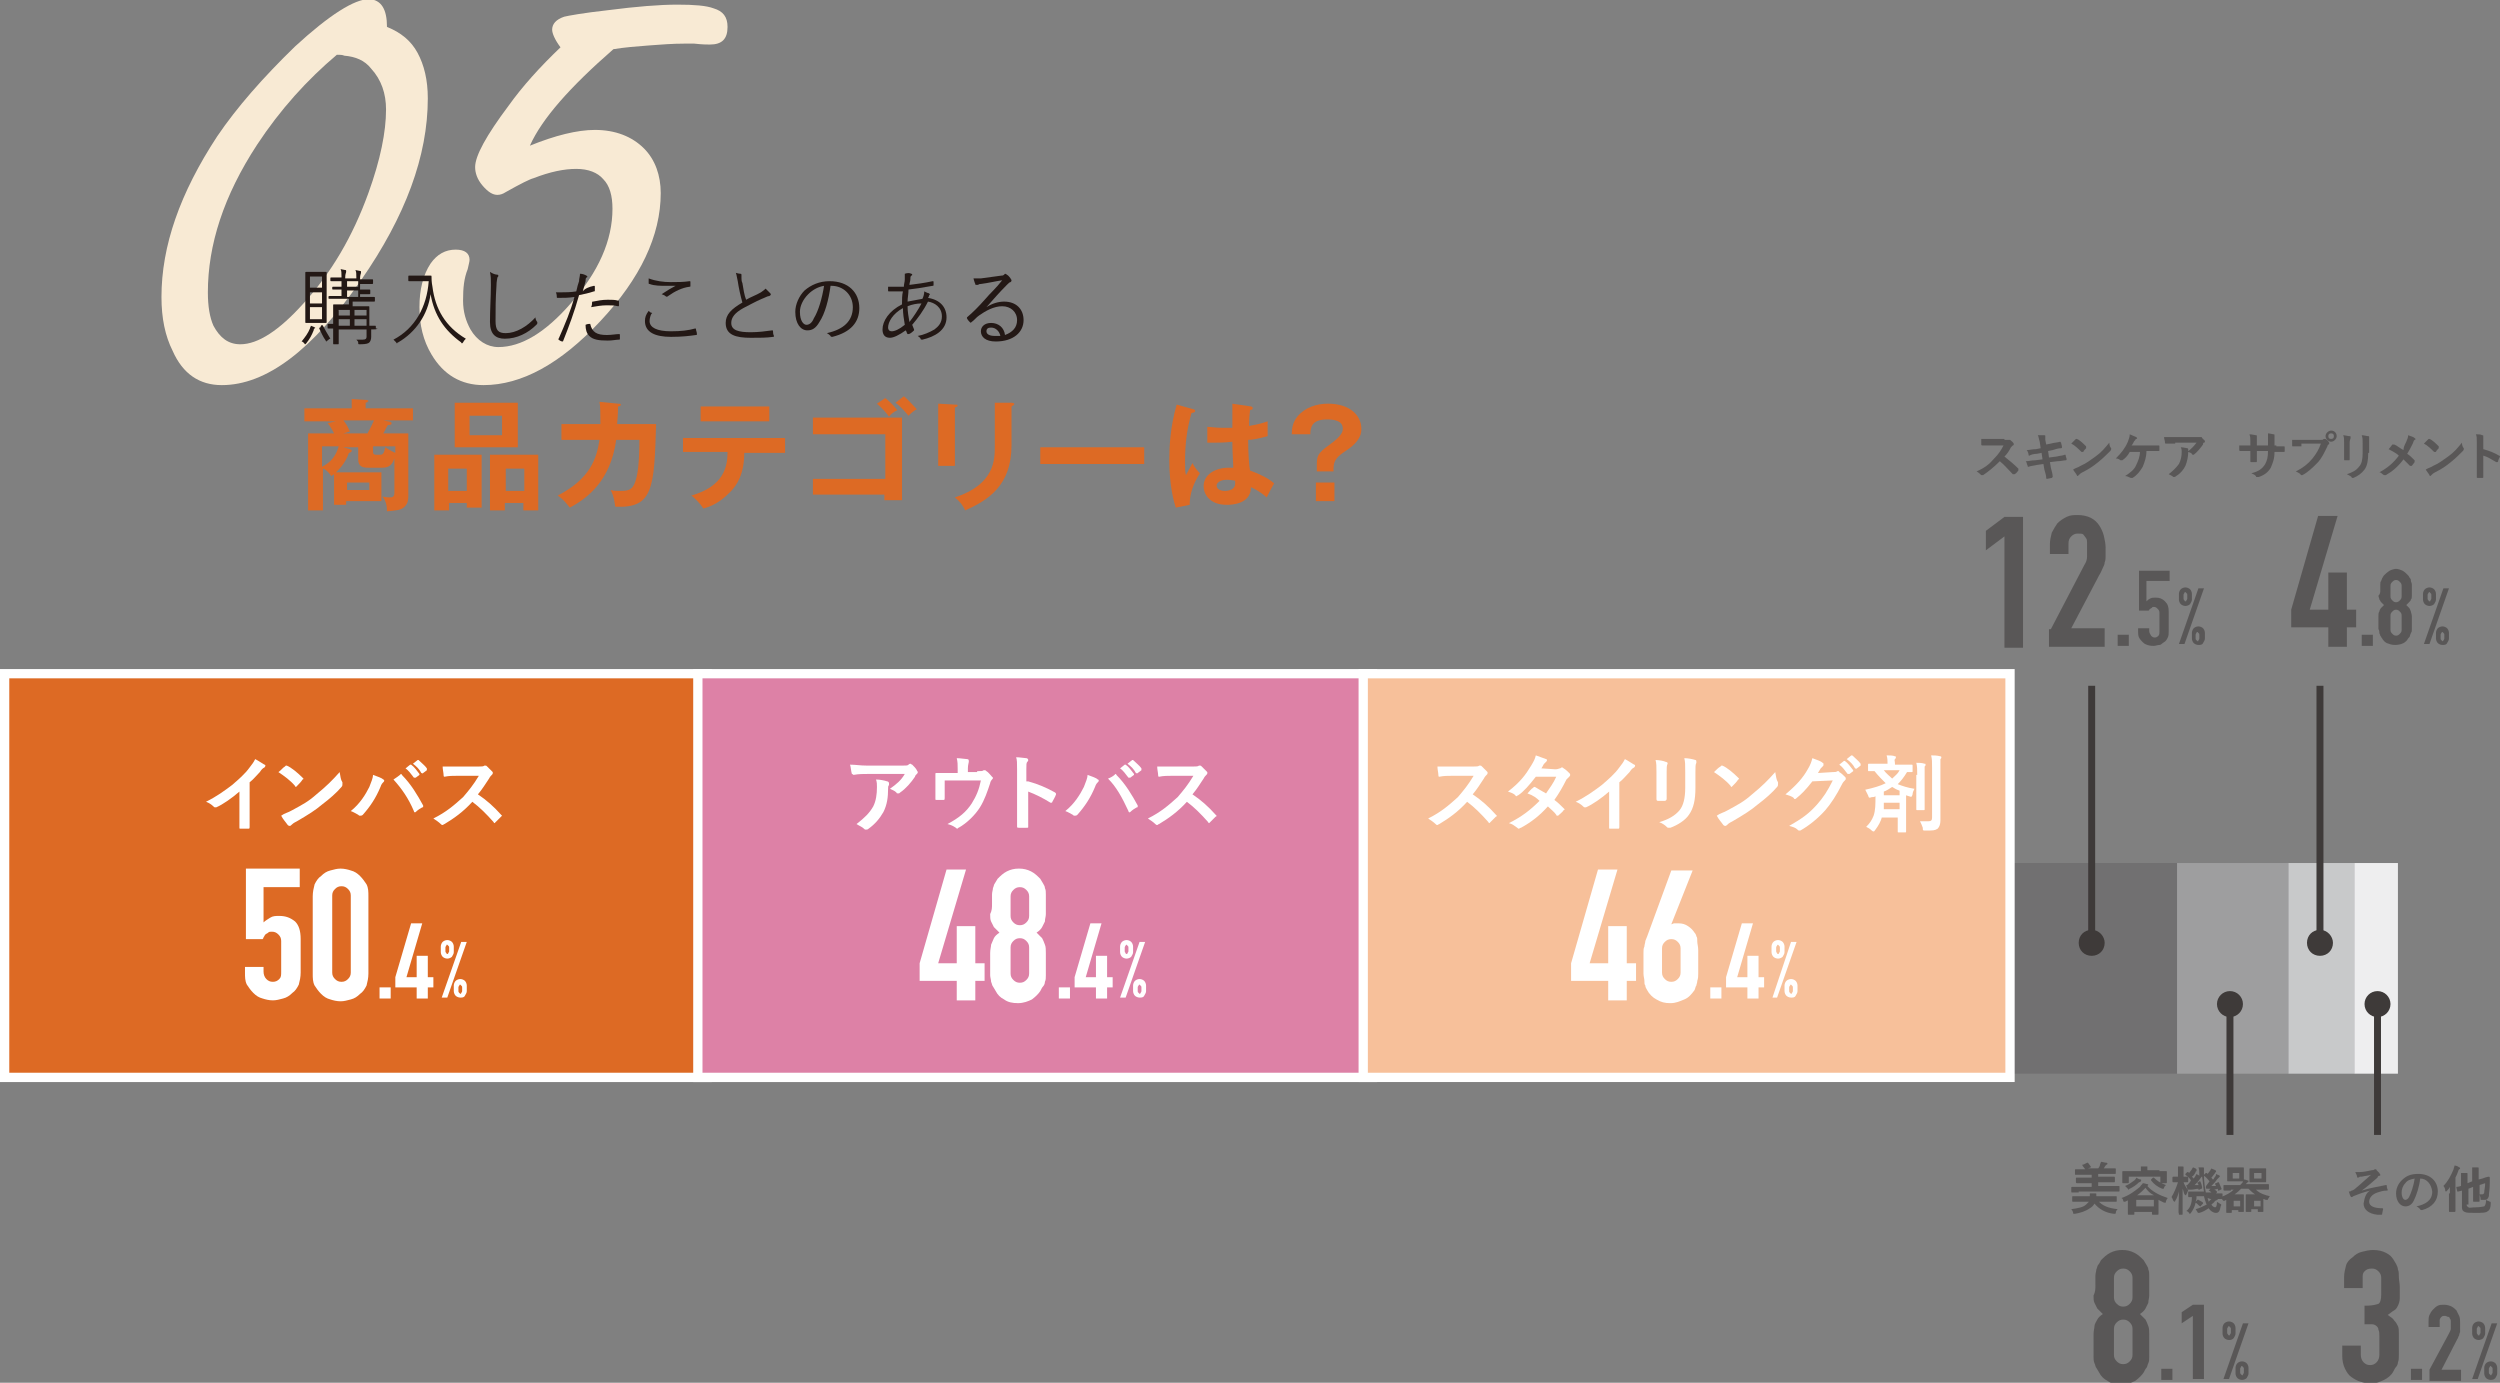 <?xml version="1.0" encoding="utf-8"?>
<!-- Generator: Adobe Illustrator 25.3.1, SVG Export Plug-In . SVG Version: 6.00 Build 0)  -->
<svg version="1.0" id="レイヤー_1" xmlns="http://www.w3.org/2000/svg" xmlns:xlink="http://www.w3.org/1999/xlink" x="0px"
	 y="0px" viewBox="0 0 269.4 149" style="enable-background:new 0 0 269.4 149;" xml:space="preserve">
<rect x="0" y="0" width="269.4" height="149" fill="#808080" stroke="none"/>
<style type="text/css">
	.st0{fill:#F8EAD4;}
	.st1{fill:#231815;}
	.st2{fill:#DD6A24;}
	.st3{fill:#717071;}
	.st4{fill:#9E9E9F;}
	.st5{fill:#C8C9CA;}
	.st6{fill:#EEEEEF;}
	.st7{fill:#FFFFFF;}
	.st8{fill:#DD81A6;}
	.st9{fill:#F7C09A;}
	.st10{fill:none;stroke:#3E3A39;stroke-width:0.75;stroke-miterlimit:10;}
	.st11{fill:#3E3A39;}
	.st12{fill:#595757;}
</style>
<g>
	<g>
		<g>
			<path class="st0" d="M41.7,2.9c1.5,0.6,2.6,1.5,3.3,2.8s1.1,2.9,1.1,4.9c0,6.2-2.4,12.7-7.2,19.6c-5.2,7.5-10.2,11.3-15,11.3
				c-2.4,0-4.2-1.2-5.3-3.7c-0.8-1.6-1.2-3.5-1.2-5.8c0-5.5,2-11.2,6-17.3c2.1-3.1,4.9-6.3,8.4-9.7c3.7-3.4,6.4-5.1,8-5.1
				C41.1,0,41.7,1,41.7,2.9z M36.3,5.9c-3.2,2.7-6.1,5.9-8.6,9.7c-3.6,5.5-5.3,10.8-5.3,15.9c0,1.5,0.2,2.7,0.6,3.6
				c0.7,1.3,1.6,2,2.9,2c1.9,0,4.2-1.5,6.8-4.4c3-3.3,5.3-7.2,7-11.9c1.3-3.6,1.9-6.6,1.9-9c0-1.7-0.5-3.2-1.6-4.4
				c-0.7-0.9-1.7-1.3-2.9-1.4C36.9,5.9,36.6,5.9,36.3,5.9z"/>
			<path class="st0" d="M66.1,5.3c-4.7,4.1-7.7,7.5-9,10.4c2.7-1.1,5.1-1.7,7-1.7c2.2,0,4,0.7,5.3,2c1.2,1.2,1.8,2.9,1.8,4.8
				c0,4.6-2.2,9.2-6.5,13.8c-4.3,4.6-8.5,6.9-12.6,6.9c-2.4,0-4.3-1.1-5.6-3.3c-0.9-1.5-1.3-3.2-1.3-5.1c0-1.9,0.4-3.5,1.2-4.7
				c0.7-1,1.6-1.5,2.7-1.5c1,0,1.5,0.4,1.5,1.1c0,0.2-0.1,0.5-0.2,1C50,30,49.9,31,49.9,32.4c0,1.2,0.3,2.2,0.8,3.1
				c0.7,1.2,1.8,1.9,3,1.9c2.5,0,5.1-1.6,7.8-4.7c3-3.4,4.5-6.8,4.5-10.2c0-1.4-0.3-2.5-1-3.2c-0.6-0.7-1.6-1.1-2.9-1.1
				c-1.3,0-2.8,0.3-4.6,1c-0.4,0.1-1.4,0.6-3,1.5c-0.3,0.2-0.6,0.3-0.9,0.3c-0.5,0-1-0.3-1.6-1c-0.6-0.7-0.8-1.4-0.8-2
				c0-1.2,1.2-3.4,3.6-6.6c1.5-2.1,3.4-4.2,5.6-6.3c-0.6-0.8-0.9-1.5-0.9-1.9c0-0.6,0.4-1.1,1.3-1.4c0.4-0.1,2-0.4,4.7-0.7
				c3.1-0.4,5.6-0.6,7.5-0.6c1.8,0,3.1,0.1,3.9,0.4c1,0.3,1.5,0.9,1.5,2c0,1.3-0.6,1.9-1.9,1.9c-0.3,0-0.8,0-1.7-0.1
				c-0.3,0-0.6,0-1,0c-1.3,0-2.6,0.1-3.9,0.2S67.3,5.1,66.1,5.3z"/>
		</g>
		<g>
			<g>
				<path class="st1" d="M33.9,35.4c-0.1,0.1-0.1,0.1-0.1,0.2c-0.2,0.5-0.4,0.9-0.8,1.4c-0.1,0.1-0.1,0.1-0.1,0.1c0,0-0.1,0-0.1-0.1
					c-0.1-0.1-0.2-0.2-0.3-0.2c0.4-0.5,0.7-0.9,0.9-1.4c0-0.1,0.1-0.2,0.1-0.3c0.2,0.1,0.3,0.1,0.5,0.2
					C33.9,35.3,33.9,35.3,33.9,35.4C33.9,35.4,33.9,35.4,33.9,35.4z M35.2,33.5c0,0.8,0,1.2,0,1.2c0,0.1,0,0.1-0.1,0.1
					c-0.1,0-0.2,0-0.8,0h-0.6c-0.5,0-0.7,0-0.7,0c-0.1,0-0.1,0-0.1-0.1c0-0.1,0-0.4,0-1.2v-2.9c0-0.8,0-1.2,0-1.2
					c0-0.1,0-0.1,0.1-0.1c0.1,0,0.2,0,0.7,0h0.6c0.5,0,0.7,0,0.8,0c0.1,0,0.1,0,0.1,0.1c0,0.1,0,0.4,0,1.2V33.5z M34.7,29.8h-1.3V31
					h1.3V29.8z M34.7,31.5h-1.3v1.2h1.3V31.5z M34.7,33.1h-1.3v1.3h1.3V33.1z M34.6,35.1c0.1-0.1,0.1-0.1,0.2,0
					c0.2,0.4,0.5,0.9,0.8,1.4c-0.1,0-0.2,0.1-0.3,0.2c-0.1,0-0.1,0.1-0.1,0.1c0,0-0.1,0-0.1-0.1c-0.3-0.4-0.5-0.9-0.7-1.3
					c0-0.1,0-0.1,0.1-0.1L34.6,35.1z M40.7,35.4C40.7,35.5,40.7,35.5,40.7,35.4c-0.1,0.1-0.3,0.1-0.7,0.1c0,0.3,0,0.6,0,0.8
					c0,0.3-0.1,0.5-0.2,0.6c-0.1,0.1-0.3,0.2-1,0.2c-0.2,0-0.2,0-0.2-0.2c0-0.1-0.1-0.2-0.2-0.3c0.2,0,0.4,0,0.7,0
					c0.3,0,0.4-0.1,0.4-0.3v-0.8h-3V36c0,0.7,0,1,0,1c0,0.1,0,0.1-0.1,0.1h-0.4c-0.1,0-0.1,0-0.1-0.1c0-0.1,0-0.3,0-1v-0.6
					c-0.4,0-0.5,0-0.5,0c-0.1,0-0.1,0-0.1-0.1v-0.3c0-0.1,0-0.1,0.1-0.1c0,0,0.2,0,0.5,0v-1c0-0.7,0-0.9,0-1c0-0.1,0-0.1,0.1-0.1
					c0.1,0,0.3,0,1.1,0h0.5v-0.6h-0.9c-0.9,0-1.2,0-1.2,0c-0.1,0-0.1,0-0.1-0.1V32c0-0.1,0-0.1,0.1-0.1c0,0,0.3,0,1.2,0h0.1v-0.7
					c-0.6,0-0.8,0-0.9,0c-0.1,0-0.1,0-0.1-0.1V31c0-0.1,0-0.1,0.1-0.1c0,0,0.3,0,0.9,0v-0.6c-0.8,0-1,0-1.1,0c-0.1,0-0.1,0-0.1-0.1
					V30c0-0.1,0-0.1,0.1-0.1c0,0,0.3,0,1.1,0v-0.1c0-0.4,0-0.6-0.1-0.8l0.5,0.1c0.1,0,0.1,0,0.1,0.1c0,0,0,0.1,0,0.1
					c0,0.1-0.1,0.2-0.1,0.6v0.1h1.2v-0.1c0-0.4,0-0.6-0.1-0.8l0.5,0.1c0.1,0,0.1,0,0.1,0.1c0,0,0,0.1,0,0.1c0,0.1-0.1,0.2-0.1,0.6
					v0.1h0.1c0.9,0,1.1,0,1.2,0c0.1,0,0.1,0,0.1,0.1v0.3c0,0.1,0,0.1-0.1,0.1c-0.1,0-0.3,0-1.2,0h-0.1v0.6c0.7,0,1,0,1,0
					c0.1,0,0.1,0,0.1,0.1v0.3c0,0.1,0,0.1-0.1,0.1c-0.1,0-0.3,0-1,0V32h0.3c0.9,0,1.2,0,1.2,0c0.1,0,0.1,0,0.1,0.1v0.3
					c0,0.1,0,0.1-0.1,0.1c0,0-0.3,0-1.2,0h-1.1V33h0.6c0.8,0,1.1,0,1.1,0c0.1,0,0.1,0,0.1,0.1c0,0,0,0.4,0,1v1c0.4,0,0.6,0,0.6,0
					c0.1,0,0.1,0,0.1,0.1V35.4z M37.7,33.4h-1.2V34h1.2V33.4z M37.7,34.4h-1.2v0.7h1.2V34.4z M38.6,30.3h-1.2v0.6h1.2V30.3z
					 M38.6,31.3h-1.2V32h1.2V31.3z M39.5,33.4h-1.3V34h1.3V33.4z M39.5,34.4h-1.3v0.7h1.3V34.4z"/>
				<path class="st1" d="M45.6,29.7c0.6,0,0.8,0,0.8,0c0.1,0,0.1,0,0.1,0.1c0,0.2,0,0.6,0.1,1.1c0.3,2.4,1.4,4.3,3.6,5.6
					c-0.1,0.1-0.2,0.2-0.3,0.4c-0.1,0.1-0.1,0.1-0.1,0.1c0,0-0.1,0-0.1-0.1c-1.8-1.3-2.9-2.9-3.3-5.2c-0.3,2.2-1.6,4.1-3.5,5.2
					c-0.1,0-0.1,0.1-0.1,0.1s-0.1,0-0.1-0.1c-0.1-0.1-0.2-0.2-0.3-0.3c2.3-1.2,3.6-3.5,3.8-6.3h-1.3c-0.6,0-0.8,0-0.8,0
					c-0.1,0-0.1,0-0.1-0.1v-0.4c0-0.1,0-0.1,0.1-0.1c0,0,0.2,0,0.8,0H45.6z"/>
				<path class="st1" d="M53.6,29.6c0.1,0,0.1,0.1,0.1,0.1c0,0.1,0,0.1-0.1,0.2c0,0.1-0.1,0.4-0.1,0.9c-0.1,1.4-0.1,2.6-0.1,3.8
					c0,1,0.3,1.3,1.1,1.3c1.1,0,2.3-0.7,3.2-1.7c0,0.2,0.1,0.4,0.2,0.5c0,0.1,0,0.1,0,0.1c0,0.1,0,0.1-0.1,0.2
					c-0.9,0.9-2.1,1.5-3.4,1.5c-1,0-1.6-0.5-1.6-1.8c0-1.3,0.1-2.7,0.1-4c0-0.6,0-0.9-0.1-1.4C53.1,29.5,53.4,29.6,53.6,29.6z"/>
				<path class="st1" d="M64,30.8c0.1,0,0.1,0,0.1,0.1c0,0.1,0,0.3,0,0.4c0,0.1,0,0.1-0.1,0.1c-0.6,0.2-1.1,0.3-1.6,0.4
					c-0.5,1.8-1.1,3.4-1.7,4.9c0,0.1-0.1,0.1-0.1,0.1c-0.1,0-0.3-0.1-0.4-0.2c0,0-0.1-0.1,0-0.1c0.7-1.6,1.3-3,1.7-4.5
					c-0.6,0.1-1.2,0.1-1.8,0.1c-0.1,0-0.1,0-0.1-0.1c0-0.1,0-0.3-0.1-0.5c0.2,0,0.3,0,0.6,0c0.4,0,1,0,1.6-0.1
					c0.1-0.5,0.2-0.8,0.3-1.1c0-0.3,0.1-0.5,0.1-0.8c0.3,0,0.5,0.1,0.7,0.2c0,0,0.1,0.1,0.1,0.1c0,0,0,0.1-0.1,0.1
					c-0.1,0.1-0.1,0.2-0.1,0.4c-0.1,0.4-0.2,0.7-0.3,1.1C63,31.1,63.5,30.9,64,30.8z M63.6,34.9C63.7,34.9,63.7,34.9,63.6,34.9
					c0.2,0.9,0.7,1.2,1.8,1.2c0.5,0,1-0.1,1.3-0.1c0.1,0,0.1,0,0.1,0.1c0,0.1,0,0.3,0,0.4c0,0.1,0,0.1-0.1,0.1
					c-0.3,0-0.7,0.1-1.2,0.1c-1,0-1.6-0.1-2-0.5c-0.3-0.3-0.4-0.7-0.4-1.2C63.3,34.9,63.5,34.9,63.6,34.9z M63.8,32.6
					c0-0.1,0-0.1,0.1-0.1c0.5-0.1,1-0.2,1.6-0.2c0.4,0,0.8,0,1.1,0.1c0.1,0,0.1,0,0.1,0.1c0,0.1,0,0.3,0,0.4c0,0.1,0,0.1-0.1,0.1
					c-0.4-0.1-0.8-0.1-1.2-0.1c-0.6,0-1.1,0.1-1.7,0.2C63.8,32.9,63.8,32.7,63.8,32.6z"/>
				<path class="st1" d="M70.2,33.7c0.1,0,0.1,0.1,0,0.1C70.1,34,70,34.3,70,34.6c0,0.7,0.8,1.1,2.3,1.1c1.1,0,1.9-0.1,2.6-0.3
					c0.1,0,0.1,0,0.1,0.1c0,0.1,0.1,0.3,0.1,0.5c0,0.1,0,0.1-0.1,0.1c-0.7,0.1-1.5,0.2-2.7,0.2c-1.7,0-2.8-0.5-2.8-1.7
					c0-0.4,0.1-0.7,0.4-1.1C70,33.6,70.1,33.7,70.2,33.7z M72.3,30.4c0.6,0,1.4,0,2-0.1c0.1,0,0.1,0,0.1,0.1c0,0.1,0,0.2,0,0.4
					c0,0.1,0,0.1-0.1,0.1c-0.8,0.1-1.6,0.5-2.3,1c-0.1,0.1-0.2,0.1-0.3,0c-0.1-0.1-0.2-0.1-0.4-0.2c0.6-0.4,1.1-0.7,1.5-0.9
					c-0.3,0-0.7,0-1,0c-0.6,0-1.3,0-1.8-0.2c-0.1,0-0.1,0-0.1-0.1c0-0.1,0-0.3,0-0.5C70.7,30.3,71.5,30.4,72.3,30.4z"/>
				<path class="st1" d="M79.8,29.5c0.1,0,0.1,0.1,0.1,0.1c0,0.1,0,0.2,0,0.3c0,0.2,0,0.4,0.1,0.6c0.1,0.6,0.2,1.3,0.4,1.8
					c0.5-0.3,1.1-0.5,1.6-0.8c0.3-0.2,0.4-0.3,0.5-0.4c0.2,0.2,0.3,0.3,0.5,0.5c0.1,0.1,0.1,0.2-0.1,0.3c-0.2,0-0.5,0.2-0.8,0.3
					c-0.7,0.3-1.4,0.7-2,1c-0.9,0.5-1.3,1-1.3,1.6c0,0.8,0.8,1,2.1,1c0.8,0,1.6-0.1,2.3-0.2c0.1,0,0.1,0,0.1,0.1
					c0,0.1,0,0.3,0.1,0.5c0,0.1,0,0.1-0.1,0.1c-0.7,0.1-1.4,0.1-2.4,0.1c-1.6,0-2.7-0.3-2.7-1.6c0-0.9,0.6-1.5,1.8-2.2
					c-0.2-0.7-0.4-1.6-0.5-2.3c-0.1-0.4-0.1-0.6-0.2-0.9C79.3,29.4,79.6,29.5,79.8,29.5z"/>
				<path class="st1" d="M89.5,30.8c-0.2,1.5-0.6,3-1.2,3.9c-0.4,0.7-0.8,0.9-1.3,0.9c-0.7,0-1.3-0.7-1.3-2c0-0.8,0.4-1.7,1-2.3
					c0.7-0.6,1.6-1,2.7-1c2,0,3.2,1.2,3.2,2.9c0,1.5-0.9,2.6-2.9,3.1c-0.1,0-0.2,0-0.2-0.1c-0.1-0.1-0.2-0.2-0.4-0.3
					c1.8-0.4,2.8-1.3,2.8-2.8c0-1.3-1-2.3-2.3-2.3H89.5z M87.1,31.7c-0.6,0.6-0.9,1.3-0.9,1.9c0,1,0.4,1.4,0.7,1.4
					c0.3,0,0.6-0.2,0.8-0.7c0.5-0.8,0.9-2.2,1.1-3.5C88.2,30.9,87.6,31.2,87.1,31.7z"/>
				<path class="st1" d="M98.2,29.5c0.1,0,0.1,0.1,0.1,0.1c0,0,0,0.1-0.1,0.1c-0.1,0.1-0.1,0.2-0.1,0.4c0,0.2-0.1,0.4-0.1,0.6
					c0.8-0.1,1.6-0.2,2.5-0.4c0.1,0,0.1,0,0.1,0.1c0,0.1,0,0.2,0,0.3c0,0.1,0,0.1-0.1,0.1c-1.1,0.2-1.8,0.3-2.6,0.4
					c0,0.5-0.1,0.9-0.1,1.3c0.5-0.1,1.1-0.2,1.6-0.3c0.1-0.2,0.2-0.5,0.2-0.8c0.2,0.1,0.4,0.2,0.5,0.2c0.1,0.1,0.1,0.1,0.1,0.1
					c0,0.1-0.1,0.1-0.1,0.2c0,0.1-0.1,0.2-0.1,0.2c1.3,0.2,2,1,2,2.1c0,1.4-1.3,2.1-2.6,2.4c-0.1,0-0.2,0-0.2-0.1
					c0-0.1-0.2-0.2-0.3-0.3c0.6-0.1,1.3-0.4,1.8-0.7c0.4-0.3,0.8-0.7,0.8-1.4c0-1-0.8-1.5-1.5-1.6c-0.5,1-1.1,1.8-1.7,2.5
					c0.1,0.2,0.1,0.3,0.2,0.5c0,0.1,0,0.1,0,0.1C98.2,35.9,98,36,97.9,36c-0.1,0-0.1,0-0.1,0c-0.1-0.1-0.1-0.3-0.2-0.4
					c-0.7,0.5-1.3,0.8-1.7,0.8c-0.6,0-0.8-0.4-0.8-0.9c0-0.9,0.7-2,2.1-2.7c0-0.5,0-1,0.1-1.4c-0.5,0-0.9,0-1.1,0
					c-0.2,0-0.3,0-0.4,0c-0.1,0-0.1,0-0.1-0.1c0-0.1,0-0.3,0-0.4c0.6,0,1.1,0,1.7,0c0-0.3,0.1-0.5,0.1-0.8c0-0.3,0-0.4,0-0.6
					C97.8,29.4,98,29.4,98.2,29.5z M95.7,35.3c0,0.2,0.1,0.4,0.4,0.4c0.3,0,0.8-0.2,1.4-0.7c-0.1-0.6-0.2-1.2-0.2-1.8
					C96.2,33.8,95.7,34.7,95.7,35.3z M99.3,32.7c-0.5,0-1,0.1-1.5,0.3c0,0.6,0.1,1.1,0.2,1.7C98.4,34.2,99,33.3,99.3,32.7z"/>
				<path class="st1" d="M106.3,33.1c0.6-0.4,1.3-0.6,1.9-0.6c1.3,0,2.1,0.8,2.1,2c0,1.3-1.1,2.3-3,2.3c-1.1,0-1.6-0.5-1.6-1.1
					c0-0.5,0.4-0.9,1.1-0.9c0.8,0,1.4,0.5,1.5,1.3c0.8-0.3,1.3-0.8,1.3-1.6c0-0.9-0.7-1.5-1.6-1.5c-0.9,0-1.8,0.5-2.5,1
					c-0.3,0.2-0.5,0.5-0.8,0.7c-0.1,0.1-0.1,0.1-0.2,0c-0.1-0.1-0.2-0.2-0.3-0.4c0,0,0-0.1,0-0.1c0.7-0.6,1.2-1.1,2-2
					c0.5-0.6,1.1-1.1,1.8-2c-0.7,0.1-1.5,0.3-2.3,0.4c-0.1,0-0.2,0-0.3,0.1c-0.1,0-0.1,0-0.2,0c-0.1,0-0.1,0-0.1-0.1
					c-0.1-0.2-0.1-0.3-0.2-0.6c0.3,0,0.5,0,0.8,0c0.7-0.1,1.4-0.2,2.2-0.3c0.1,0,0.2,0,0.3-0.1c0,0,0.1-0.1,0.1-0.1
					c0,0,0.1,0,0.2,0.1c0.2,0.1,0.3,0.3,0.4,0.4c0,0.1,0.1,0.1,0.1,0.2c0,0.1,0,0.1-0.1,0.2c-0.1,0-0.2,0.1-0.4,0.3
					C107.7,31.5,107.1,32.2,106.3,33.1L106.3,33.1z M106.8,35.3c-0.3,0-0.5,0.1-0.5,0.4c0,0.3,0.3,0.5,0.9,0.5c0.2,0,0.4,0,0.6,0
					C107.7,35.7,107.3,35.3,106.8,35.3z"/>
				<path class="st2" d="M36,51.1c-0.1,0.1-0.2,0.1-0.3,0.2c-0.4-0.6-0.8-0.8-0.9-0.8V55h-1.6v-8.3H36c-0.2-0.4-0.5-0.9-0.7-1.1
					l0.9-0.2h-3.4V44h5.1v-1l1.6,0.1c0.1,0,0.2,0.1,0.2,0.1c0,0,0,0.1-0.1,0.1c0,0-0.1,0.1-0.2,0.1V44h5.1v1.3h-3.2l0.5,0.1
					c0.2,0,0.4,0.1,0.4,0.2c0,0.2-0.2,0.2-0.4,0.2c-0.2,0.3-0.3,0.6-0.5,0.9h2.7v6.6c0,0.5,0,0.9-0.4,1.3c-0.4,0.4-0.9,0.4-1.9,0.5
					c0-0.6-0.1-1.1-0.5-1.6c0.4,0.1,0.7,0.1,0.8,0.1c0.2,0,0.5,0,0.5-0.5v-3.7c-0.2,0.5-0.4,1-1.3,1h-1.5c-0.6,0-1.1-0.1-1.1-0.9
					v-1.3h-1.6l0.7,0.2c0.2,0.1,0.2,0.1,0.2,0.2c0,0.1-0.2,0.2-0.3,0.2c-0.4,1.2-1.2,1.9-1.4,2.1h4.9v3.1h-3.8v0.4H36V51.1z
					 M34.7,50.3c1-0.5,1.5-1.2,1.8-2.2h-1.8V50.3z M37,45.3c0.2,0.2,0.5,0.7,0.7,1.2L37,46.7h2.6c0.1-0.2,0.4-0.7,0.7-1.4H37z
					 M37.4,52v0.8h2.4V52H37.4z M42.6,48.1h-2.4v0.6c0,0.2,0.1,0.3,0.3,0.3H41c0.2,0,0.4-0.1,0.5-0.8c0.2,0.1,0.6,0.4,1.1,0.6V48.1z
					"/>
				<path class="st2" d="M48.4,54.3V55h-1.6v-6h5.1v5.7h-1.6v-0.5H48.4z M50.3,52.9v-2.4h-2v2.4H50.3z M55.8,43.4v4.8H49v-4.8H55.8z
					 M50.6,44.8v2.1h3.5v-2.1H50.6z M54.4,54.3V55h-1.6v-6H58v6h-1.6v-0.8H54.4z M56.5,52.9v-2.4h-2v2.4H56.5z"/>
				<path class="st2" d="M66.6,43.5c0.2,0,0.3,0,0.3,0.1c0,0.1-0.1,0.2-0.3,0.2c0,0.3,0,0.8-0.1,1.9h4.2c-0.2,6.9-0.3,9.1-4.4,8.9
					c-0.1-0.6-0.1-1-0.5-1.8c0.3,0.1,0.6,0.1,1.1,0.1c1,0,1.4-0.2,1.7-1.5c0.3-1.2,0.3-3.5,0.3-4h-2.5c-0.6,4.4-3.1,6.3-5,7.3
					c-0.4-0.5-0.7-0.9-1.3-1.3c3.5-1.8,4.2-4,4.5-6h-4.1v-1.7h4.2c0-1.1,0-1.9-0.1-2.4L66.6,43.5z"/>
				<path class="st2" d="M73.6,48.8v-1.6h11v1.6h-4.4c0,2.3-0.8,3.5-1.5,4.2c-0.5,0.5-1.4,1.4-2.9,1.8c-0.4-0.6-0.9-1.1-1.3-1.4
					c3.5-1,3.9-3.1,3.9-4.7H73.6z M82.9,43.8v1.6h-7.4v-1.6H82.9z"/>
				<path class="st2" d="M87.6,53.3v-1.7h7.8v-4.8h-7.8V45h9.6v8.9h-1.9v-0.6H87.6z M95.4,42.9c0.4,0.3,1,0.9,1.3,1.3
					c-0.4,0.2-0.7,0.4-0.9,0.7c-0.2-0.3-0.8-1-1.3-1.4L95.4,42.9z M97.4,42.7c0.4,0.3,1,1,1.4,1.4c-0.2,0.1-0.4,0.2-0.9,0.7
					c-0.2-0.2-0.7-0.9-1.4-1.4L97.4,42.7z"/>
				<path class="st2" d="M102.9,43.6c0.2,0,0.3,0,0.3,0.1c0,0.1-0.2,0.2-0.3,0.2v6.3h-1.8v-6.7L102.9,43.6z M109,43.4
					c0.2,0,0.3,0.1,0.3,0.1c0,0.2-0.2,0.2-0.3,0.3V48c0,4.3-2.5,5.9-5,7c-0.2-0.5-0.6-1-1.1-1.4c4.3-1.4,4.3-4.1,4.3-5.5v-4.7
					L109,43.4z"/>
				<path class="st2" d="M123.3,48.2V50h-11.2v-1.8H123.3z"/>
				<path class="st2" d="M128.6,44.1c0.1,0,0.2,0.1,0.2,0.2c0,0.1-0.2,0.2-0.4,0.2c-0.5,1.7-0.7,3.4-0.7,5.2c0,0.8,0,1.1,0.1,1.5
					c0.1-0.2,0.6-1.1,0.7-1.3c0.1,0.2,0.3,0.6,0.8,1.1c-0.7,1.1-1.1,2.2-1.1,3.4l-1.5,0.3c-0.2-0.6-0.7-2.4-0.7-5.1
					c0-1.4,0.1-3.6,0.8-6L128.6,44.1z M134.8,43.8c0.1,0,0.2,0.1,0.2,0.2c0,0.1-0.2,0.2-0.3,0.2c0,0.3-0.1,0.6-0.1,1.7
					c1.2-0.2,1.7-0.4,2-0.5V47c-1.1,0.3-1.7,0.4-2.1,0.4c0,1.4,0.1,2.8,0.2,3.3c1.1,0.4,2.1,0.9,2.6,1.4c-0.2,0.3-0.7,1.3-0.8,1.5
					c-0.8-0.7-1.3-0.9-1.7-1.1c0,1.8-2,1.9-2.6,1.9c-1.9,0-2.5-1.2-2.5-2c0-1.3,1.3-2,2.7-2c0.2,0,0.4,0,0.5,0
					c0-0.5-0.1-1.6-0.1-2.8c-0.8,0.1-1.5,0.1-1.8,0.1c-0.4,0-0.6,0-0.9,0V46c0.4,0,0.9,0.1,1.6,0.1c0.5,0,0.9,0,1.1,0
					c0-0.1,0-2.3,0-2.6L134.8,43.8z M132.2,51.7c-0.8,0-1.1,0.4-1.1,0.6c0,0.4,0.4,0.6,0.9,0.6c0.1,0,1.1,0,1.1-0.8
					c0-0.1,0-0.2,0-0.3C133,51.8,132.7,51.7,132.2,51.7z"/>
				<path class="st2" d="M143.7,50.8h-1.8V50c0-1.1,0.3-1.3,1.8-2.4c1-0.8,1-1.2,1-1.4c0-0.9-1-1-1.7-1c-1.6,0-1.8,0.8-1.8,1.6h-2
					c0-0.6,0.1-1.3,0.6-1.9c0.8-1,2.1-1.4,3.3-1.4c2.4,0,3.6,1.3,3.6,2.7c0,0.4,0,1.3-1.7,2.4c-0.9,0.6-1.3,1-1.3,1.9V50.8z
					 M143.8,52v2h-2v-2H143.8z"/>
			</g>
		</g>
	</g>
	<g>
		<g>
			<rect x="216.1" y="93" class="st3" width="18.5" height="22.7"/>
			<rect x="234.6" y="93" class="st4" width="12" height="22.7"/>
			<rect x="246.6" y="93" class="st5" width="7.1" height="22.7"/>
			<rect x="253.7" y="93" class="st6" width="4.7" height="22.7"/>
		</g>
		<g>
			<g>
				<rect x="0.5" y="72.6" class="st2" width="75.7" height="43.5"/>
				<path class="st7" d="M75.7,73.1v42.5H1V73.1H75.7 M76.7,72.1h-1H1H0v1v42.5v1h1h74.7h1v-1V73.1V72.1L76.7,72.1z"/>
			</g>
			<g>
				<rect x="75.2" y="72.6" class="st8" width="72.7" height="43.5"/>
				<path class="st7" d="M147.4,73.1v42.5H75.7V73.1H147.4 M148.4,72.1h-1H75.7h-1v1v42.5v1h1h71.7h1v-1V73.1V72.1L148.4,72.1z"/>
			</g>
			<g>
				<rect x="146.9" y="72.6" class="st9" width="69.7" height="43.5"/>
				<path class="st7" d="M216.1,73.1v42.5h-68.7V73.1H216.1 M217.1,72.1h-1h-68.7h-1v1v42.5v1h1h68.7h1v-1V73.1V72.1L217.1,72.1z"/>
			</g>
			<g>
				<g>
					<g>
						<path class="st7" d="M26.9,87.2c0,0.6,0,1.2,0,1.9c0,0.1,0,0.2-0.1,0.2c-0.3,0-0.6,0-0.9,0c-0.1,0-0.1,0-0.1-0.1
							c0-0.6,0-1.2,0-1.8v-2.1c-0.8,0.7-1.8,1.4-2.5,1.7c0,0-0.1,0-0.1,0c-0.1,0-0.1,0-0.2-0.1c-0.2-0.2-0.5-0.4-0.8-0.5
							c1.2-0.6,2-1.2,2.8-1.8c0.7-0.6,1.4-1.2,1.9-1.9c0.3-0.4,0.4-0.5,0.6-0.9c0.4,0.2,0.8,0.5,1,0.6c0.1,0,0.1,0.1,0.1,0.1
							c0,0.1-0.1,0.2-0.1,0.2c-0.2,0.1-0.3,0.2-0.5,0.5c-0.4,0.4-0.7,0.8-1.1,1.1V87.2z"/>
						<path class="st7" d="M30.7,82.6c0,0,0.1-0.1,0.1-0.1c0,0,0.1,0,0.1,0c0.5,0.2,1.2,0.8,1.7,1.3c0.1,0.1,0.1,0.1,0.1,0.1
							s0,0.1-0.1,0.1c-0.1,0.2-0.4,0.5-0.6,0.7c0,0-0.1,0.1-0.1,0.1c0,0-0.1,0-0.1-0.1c-0.5-0.6-1.2-1.1-1.8-1.5
							C30.3,83,30.5,82.7,30.7,82.6z M31.5,87.3c1.1-0.6,1.7-0.9,2.6-1.7c1.1-0.9,1.7-1.5,2.5-2.4c0.1,0.5,0.1,0.8,0.3,1.1
							c0,0.1,0,0.1,0,0.2c0,0.1,0,0.2-0.1,0.3c-0.5,0.6-1.3,1.3-2.1,1.9c-0.7,0.6-1.5,1.1-2.7,1.8c-0.4,0.2-0.5,0.3-0.6,0.4
							c-0.1,0.1-0.1,0.1-0.2,0.1c0,0-0.1,0-0.2-0.1c-0.2-0.3-0.5-0.6-0.7-1C30.7,87.6,31,87.6,31.5,87.3z"/>
						<path class="st7" d="M39.8,84.8c0.2-0.5,0.4-1,0.4-1.3c0.5,0.2,0.9,0.3,1.1,0.5c0.1,0,0.1,0.1,0.1,0.1c0,0.1,0,0.1-0.1,0.2
							c-0.1,0.1-0.2,0.2-0.3,0.5c-0.5,1.2-1.1,2.1-1.9,3c-0.1,0.1-0.2,0.1-0.3,0.1c-0.1,0-0.1,0-0.2-0.1c-0.2-0.1-0.5-0.3-0.8-0.4
							C38.8,86.6,39.4,85.6,39.8,84.8z M43.1,83.5c0,0,0.1-0.1,0.1-0.1c0,0,0.1,0,0.1,0.1c1,1,1.7,2.2,2.3,3.3c0,0,0,0.1,0,0.1
							c0,0.1,0,0.1-0.1,0.1c-0.2,0.1-0.5,0.3-0.7,0.5c-0.1,0.1-0.2,0-0.2-0.1C44,86,43.3,85,42.4,84C42.7,83.8,43,83.6,43.1,83.5z
							 M44.2,82.4c0,0,0.1,0,0.1,0c0.3,0.2,0.6,0.6,0.9,1c0,0.1,0,0.1,0,0.1l-0.4,0.3c-0.1,0-0.1,0-0.2,0c-0.3-0.4-0.6-0.8-0.9-1
							L44.2,82.4z M45,81.9c0.1,0,0.1,0,0.1,0c0.3,0.3,0.7,0.6,0.9,0.9c0,0.1,0,0.1,0,0.2l-0.4,0.3c-0.1,0.1-0.1,0-0.2,0
							c-0.2-0.4-0.5-0.7-0.9-1L45,81.9z"/>
						<path class="st7" d="M51.6,82.6c0.3,0,0.5,0,0.6-0.1c0,0,0.1,0,0.1,0c0.1,0,0.1,0,0.2,0.1c0.2,0.2,0.4,0.4,0.6,0.6
							c0,0,0,0.1,0,0.1c0,0.1,0,0.1-0.1,0.2c-0.1,0.1-0.2,0.2-0.3,0.4c-0.4,0.6-0.7,1.1-1.2,1.7c0.9,0.6,1.7,1.3,2.5,2.2
							c0,0,0.1,0.1,0.1,0.1S54,88,54,88c-0.2,0.2-0.4,0.4-0.6,0.6c0,0-0.1,0.1-0.1,0.1c0,0-0.1,0-0.1-0.1c-0.8-0.9-1.5-1.6-2.3-2.2
							c-1,1.1-2,1.8-3,2.4c-0.1,0-0.1,0.1-0.2,0.1c-0.1,0-0.1,0-0.2-0.1c-0.2-0.2-0.5-0.4-0.8-0.6c1.4-0.7,2.2-1.4,3.2-2.3
							c0.6-0.7,1.1-1.3,1.7-2.3l-2.3,0c-0.5,0-0.9,0-1.4,0.1c-0.1,0-0.1-0.1-0.1-0.2c0-0.2-0.1-0.6-0.1-0.9c0.5,0,0.9,0,1.5,0H51.6z
							"/>
					</g>
				</g>
				<g>
					<g>
						<path class="st7" d="M32.4,95.6h-4v3.8c0.2-0.2,0.4-0.3,0.7-0.5s0.6-0.2,1-0.2c0.7,0,1.2,0.2,1.7,0.6c0.4,0.4,0.6,1,0.6,1.9
							v3.6c0,0.5-0.1,0.9-0.2,1.3c-0.2,0.4-0.4,0.7-0.7,0.9c-0.3,0.3-0.6,0.5-1,0.6c-0.4,0.1-0.7,0.2-1.1,0.2
							c-0.4,0-0.8-0.1-1.1-0.2c-0.4-0.1-0.7-0.3-1-0.6c-0.3-0.3-0.5-0.6-0.7-0.9c-0.2-0.4-0.2-0.8-0.2-1.3v-0.6h2v0.5
							c0,0.3,0.1,0.6,0.3,0.8c0.2,0.2,0.4,0.3,0.7,0.3c0.3,0,0.5-0.1,0.7-0.3c0.2-0.2,0.2-0.4,0.2-0.8v-3.3c0-0.3-0.1-0.5-0.3-0.7
							c-0.2-0.2-0.4-0.3-0.7-0.3c-0.2,0-0.3,0-0.4,0.1c-0.1,0.1-0.2,0.1-0.3,0.2c-0.1,0.1-0.1,0.2-0.2,0.3c0,0.1-0.1,0.2-0.1,0.2
							h-1.8v-7.6h5.8V95.6z"/>
						<path class="st7" d="M33.7,96.6c0-0.5,0.1-0.9,0.2-1.3c0.2-0.4,0.4-0.7,0.7-0.9c0.3-0.3,0.6-0.5,1-0.6
							c0.4-0.1,0.7-0.2,1.1-0.2s0.8,0.1,1.1,0.2c0.4,0.1,0.7,0.3,1,0.6s0.5,0.6,0.7,0.9c0.2,0.4,0.2,0.8,0.2,1.3v8.3
							c0,0.5-0.1,0.9-0.2,1.3c-0.2,0.4-0.4,0.7-0.7,0.9c-0.3,0.3-0.6,0.5-1,0.6c-0.4,0.1-0.7,0.2-1.1,0.2s-0.8-0.1-1.1-0.2
							c-0.4-0.1-0.7-0.3-1-0.6c-0.3-0.3-0.5-0.6-0.7-0.9c-0.2-0.4-0.2-0.8-0.2-1.3V96.6z M35.8,104.8c0,0.3,0.1,0.5,0.3,0.7
							s0.4,0.3,0.7,0.3c0.3,0,0.5-0.1,0.7-0.3c0.2-0.2,0.3-0.4,0.3-0.7v-8.3c0-0.3-0.1-0.5-0.3-0.7c-0.2-0.2-0.4-0.3-0.7-0.3
							c-0.3,0-0.5,0.1-0.7,0.3s-0.3,0.4-0.3,0.7V104.8z"/>
						<path class="st7" d="M40.9,106.4h1.2v1.2h-1.2V106.4z"/>
						<path class="st7" d="M44.9,106.4h-2.3v-1.1l1.7-5.8h1.2l-1.7,5.8h1.1V103h1.2v2.3h0.6v1.1h-0.6v1.2h-1.2V106.4z"/>
						<path class="st7" d="M48.2,103.3c-0.2,0-0.4-0.1-0.5-0.2c-0.1-0.1-0.2-0.3-0.2-0.5v-0.6c0-0.2,0.1-0.4,0.2-0.5
							s0.3-0.2,0.5-0.2s0.4,0.1,0.5,0.2s0.2,0.3,0.2,0.5v0.6c0,0.2-0.1,0.3-0.2,0.5C48.6,103.2,48.4,103.3,48.2,103.3z M49.7,101.5
							h0.6l-2.1,6h-0.6L49.7,101.5z M48.2,102.8c0.1,0,0.1,0,0.1-0.1c0,0,0.1-0.1,0.1-0.2v-0.4c0-0.1,0-0.1-0.1-0.2
							c0,0-0.1-0.1-0.1-0.1c-0.1,0-0.1,0-0.1,0.1c0,0-0.1,0.1-0.1,0.2v0.4c0,0.1,0,0.1,0.1,0.2C48.1,102.8,48.2,102.8,48.2,102.8z
							 M49.6,107.5c-0.2,0-0.4-0.1-0.5-0.2c-0.1-0.1-0.2-0.3-0.2-0.5v-0.6c0-0.2,0.1-0.4,0.2-0.5s0.3-0.2,0.5-0.2s0.4,0.1,0.5,0.2
							s0.2,0.3,0.2,0.5v0.6c0,0.2-0.1,0.3-0.2,0.5C50,107.5,49.8,107.5,49.6,107.5z M49.4,106.8c0,0.1,0,0.1,0.1,0.2
							c0,0,0.1,0.1,0.1,0.1s0.1,0,0.1-0.1c0,0,0.1-0.1,0.1-0.2v-0.4c0-0.1,0-0.1-0.1-0.2c0,0-0.1-0.1-0.1-0.1s-0.1,0-0.1,0.1
							c0,0-0.1,0.1-0.1,0.2V106.8z"/>
					</g>
				</g>
			</g>
			<g>
				<g>
					<g>
						<path class="st7" d="M93.6,83.4c-0.5,0-1.1,0-1.6,0.1c-0.1,0-0.1-0.1-0.2-0.1c-0.1-0.3-0.1-0.7-0.2-1c0.6,0,1.1,0.1,1.8,0.1
							h3.9c0.4,0,0.5,0,0.6-0.1c0,0,0.1-0.1,0.2-0.1c0.1,0,0.1,0.1,0.2,0.1c0.2,0.2,0.4,0.4,0.5,0.6c0,0.1,0.1,0.1,0.1,0.2
							c0,0.1,0,0.1-0.1,0.2c-0.1,0.1-0.2,0.2-0.2,0.3c-0.4,0.6-1,1.3-1.6,1.7c-0.1,0.1-0.1,0.1-0.2,0.1s-0.2,0-0.2-0.1
							c-0.2-0.2-0.5-0.3-0.7-0.4c0.7-0.5,1.2-0.9,1.6-1.6H93.6z M94.1,86.9c0.3-0.6,0.4-1.3,0.4-2.1c0-0.3,0-0.5-0.1-0.8
							c0.4,0,0.9,0.1,1.2,0.2c0.1,0,0.2,0.1,0.2,0.2c0,0.1,0,0.1,0,0.2c-0.1,0.1-0.1,0.2-0.1,0.4c0,0.9-0.1,1.7-0.5,2.5
							c-0.4,0.7-0.9,1.3-1.6,1.8c-0.1,0.1-0.2,0.1-0.3,0.1c-0.1,0-0.1,0-0.2-0.1c-0.2-0.2-0.5-0.3-0.8-0.5
							C93.2,88.1,93.7,87.6,94.1,86.9z"/>
						<path class="st7" d="M105.3,83.1c0.4,0,0.6,0,0.7-0.1c0,0,0.1,0,0.1,0c0.1,0,0.1,0,0.2,0.1c0.2,0.1,0.4,0.4,0.6,0.6
							c0,0,0.1,0.1,0.1,0.1c0,0.1,0,0.1-0.1,0.2c-0.1,0.1-0.2,0.3-0.2,0.4c-0.3,0.9-0.6,1.8-1.1,2.6c-0.5,0.8-1.4,1.7-2.3,2.2
							c-0.1,0-0.1,0.1-0.1,0.1c-0.1,0-0.1,0-0.2-0.1c-0.3-0.2-0.5-0.3-0.9-0.4c1.3-0.7,2-1.3,2.6-2.2c0.5-0.8,0.8-1.5,1-2.5h-3.9
							v0.8c0,0.4,0,0.7,0,1.1c0,0.1,0,0.2-0.1,0.2c-0.3,0-0.6,0-0.8,0c-0.1,0-0.1,0-0.1-0.1c0-0.5,0-0.8,0-1.1v-0.7
							c0-0.3,0-0.6,0-0.9c0-0.1,0-0.1,0.1-0.1c0.4,0,0.9,0,1.4,0h0.9v-0.4c0-0.5,0-0.8-0.1-1.2c0.4,0,0.9,0.1,1.1,0.1
							c0.2,0,0.2,0.1,0.2,0.3c0,0.1-0.1,0.3-0.1,0.7v0.4H105.3z"/>
						<path class="st7" d="M110.8,84.2c1.1,0.3,2,0.7,2.9,1.2c0.1,0.1,0.1,0.1,0.1,0.2c-0.1,0.3-0.3,0.6-0.4,0.8
							c0,0.1-0.1,0.1-0.1,0.1c0,0-0.1,0-0.1,0c-0.8-0.5-1.6-0.9-2.4-1.2v2c0,0.6,0,1.1,0,1.8c0,0.1,0,0.1-0.2,0.1
							c-0.3,0-0.5,0-0.8,0c-0.1,0-0.2,0-0.2-0.1c0-0.7,0-1.2,0-1.8v-4.4c0-0.7,0-1-0.1-1.3c0.4,0,0.9,0.1,1.1,0.1
							c0.1,0,0.2,0.1,0.2,0.2c0,0.1,0,0.1-0.1,0.2c-0.1,0.1-0.1,0.3-0.1,0.8V84.2z"/>
						<path class="st7" d="M116.8,84.8c0.2-0.5,0.4-1,0.4-1.3c0.5,0.2,0.9,0.3,1.1,0.5c0.1,0,0.1,0.1,0.1,0.1c0,0.1,0,0.1-0.1,0.2
							c-0.1,0.1-0.2,0.2-0.3,0.5c-0.5,1.2-1.1,2.1-1.9,3c-0.1,0.1-0.2,0.1-0.3,0.1c-0.1,0-0.1,0-0.2-0.1c-0.2-0.1-0.5-0.3-0.8-0.4
							C115.8,86.6,116.4,85.6,116.8,84.8z M120.1,83.5c0,0,0.1-0.1,0.1-0.1c0,0,0.1,0,0.1,0.1c1,1,1.7,2.2,2.3,3.3c0,0,0,0.1,0,0.1
							c0,0.1,0,0.1-0.1,0.1c-0.2,0.1-0.5,0.3-0.7,0.5c-0.1,0.1-0.2,0-0.2-0.1c-0.7-1.5-1.3-2.6-2.2-3.5
							C119.7,83.8,120,83.6,120.1,83.5z M121.2,82.4c0,0,0.1,0,0.1,0c0.3,0.2,0.6,0.6,0.9,1c0,0.1,0,0.1,0,0.1l-0.4,0.3
							c-0.1,0-0.1,0-0.2,0c-0.3-0.4-0.6-0.8-0.9-1L121.2,82.4z M122,81.9c0.1,0,0.1,0,0.1,0c0.3,0.3,0.7,0.6,0.9,0.9
							c0,0.1,0,0.1,0,0.2l-0.4,0.3c-0.1,0.1-0.1,0-0.2,0c-0.2-0.4-0.5-0.7-0.9-1L122,81.9z"/>
						<path class="st7" d="M128.6,82.6c0.3,0,0.5,0,0.6-0.1c0,0,0.1,0,0.1,0c0.1,0,0.1,0,0.2,0.1c0.2,0.2,0.4,0.4,0.6,0.6
							c0,0,0,0.1,0,0.1c0,0.1,0,0.1-0.1,0.2c-0.1,0.1-0.2,0.2-0.3,0.4c-0.4,0.6-0.7,1.1-1.2,1.7c0.9,0.6,1.7,1.3,2.5,2.2
							c0,0,0.1,0.1,0.1,0.1s0,0.1-0.1,0.1c-0.2,0.2-0.4,0.4-0.6,0.6c0,0-0.1,0.1-0.1,0.1c0,0-0.1,0-0.1-0.1
							c-0.8-0.9-1.5-1.6-2.3-2.2c-1,1.1-2,1.8-3,2.4c-0.1,0-0.1,0.1-0.2,0.1c-0.1,0-0.1,0-0.2-0.1c-0.2-0.2-0.5-0.4-0.8-0.6
							c1.4-0.7,2.2-1.4,3.2-2.3c0.6-0.7,1.1-1.3,1.7-2.3l-2.3,0c-0.5,0-0.9,0-1.4,0.1c-0.1,0-0.1-0.1-0.1-0.2c0-0.2-0.1-0.6-0.1-0.9
							c0.5,0,0.9,0,1.5,0H128.6z"/>
					</g>
				</g>
				<g>
					<g>
						<path class="st7" d="M103.1,105.7h-4v-1.9l2.9-10.1h2.1l-3,10.1h2v-4h2v4h1v1.9h-1v2.1h-2V105.7z"/>
						<path class="st7" d="M106.9,97.4c0-0.4,0-0.7,0-1c0-0.3,0.1-0.5,0.1-0.7c0.1-0.2,0.1-0.4,0.2-0.5c0.1-0.2,0.2-0.3,0.3-0.5
							c0.3-0.3,0.6-0.6,1-0.8c0.4-0.2,0.8-0.3,1.3-0.3c0.5,0,0.9,0.1,1.3,0.3c0.4,0.2,0.7,0.5,1,0.8c0.1,0.2,0.2,0.3,0.3,0.5
							s0.2,0.3,0.2,0.5c0.1,0.2,0.1,0.4,0.1,0.7c0,0.3,0,0.6,0,1c0,0.4,0,0.8,0,1.1c0,0.3-0.1,0.5-0.1,0.8c-0.1,0.2-0.2,0.4-0.3,0.6
							c-0.1,0.2-0.3,0.4-0.6,0.6c0.2,0.2,0.4,0.4,0.6,0.6c0.1,0.2,0.2,0.4,0.3,0.7c0.1,0.2,0.1,0.6,0.1,0.9c0,0.4,0,0.8,0,1.3
							c0,0.4,0,0.8,0,1.1c0,0.3,0,0.5-0.1,0.7c0,0.2-0.1,0.4-0.2,0.5c-0.1,0.1-0.2,0.3-0.3,0.5c-0.2,0.3-0.5,0.6-0.9,0.9
							c-0.4,0.2-0.9,0.4-1.5,0.4c-0.6,0-1.1-0.1-1.5-0.4c-0.4-0.2-0.7-0.5-0.9-0.9c-0.1-0.2-0.2-0.3-0.3-0.5
							c-0.1-0.1-0.1-0.3-0.2-0.5c0-0.2-0.1-0.5-0.1-0.7c0-0.3,0-0.6,0-1.1c0-0.5,0-1,0-1.3c0-0.4,0.1-0.7,0.1-0.9
							c0.1-0.2,0.2-0.5,0.3-0.7c0.1-0.2,0.3-0.4,0.6-0.6c-0.2-0.2-0.4-0.4-0.6-0.6c-0.1-0.2-0.2-0.4-0.3-0.6
							c-0.1-0.2-0.1-0.5-0.1-0.8C106.9,98.1,106.9,97.8,106.9,97.4z M110.9,96.6c0-0.3-0.1-0.5-0.3-0.7c-0.2-0.2-0.4-0.3-0.7-0.3
							c-0.3,0-0.5,0.1-0.7,0.3s-0.3,0.4-0.3,0.7v2.1c0,0.3,0.1,0.5,0.3,0.7s0.4,0.3,0.7,0.3c0.3,0,0.5-0.1,0.7-0.3
							c0.2-0.2,0.3-0.4,0.3-0.7V96.6z M110.9,102.1c0-0.3-0.1-0.5-0.3-0.7c-0.2-0.2-0.4-0.3-0.7-0.3c-0.3,0-0.5,0.1-0.7,0.3
							s-0.3,0.4-0.3,0.7v2.8c0,0.3,0.1,0.5,0.3,0.7s0.4,0.3,0.7,0.3c0.3,0,0.5-0.1,0.7-0.3c0.2-0.2,0.3-0.4,0.3-0.7V102.1z"/>
						<path class="st7" d="M114.1,106.4h1.2v1.2h-1.2V106.4z"/>
						<path class="st7" d="M118.1,106.4h-2.3v-1.1l1.7-5.8h1.2l-1.7,5.8h1.1V103h1.2v2.3h0.6v1.1h-0.6v1.2h-1.2V106.4z"/>
						<path class="st7" d="M121.4,103.3c-0.2,0-0.4-0.1-0.5-0.2c-0.1-0.1-0.2-0.3-0.2-0.5v-0.6c0-0.2,0.1-0.4,0.2-0.5
							s0.3-0.2,0.5-0.2c0.2,0,0.4,0.1,0.5,0.2c0.1,0.1,0.2,0.3,0.2,0.5v0.6c0,0.2-0.1,0.3-0.2,0.5
							C121.8,103.2,121.6,103.3,121.4,103.3z M122.8,101.5h0.6l-2.1,6h-0.6L122.8,101.5z M121.4,102.8c0.1,0,0.1,0,0.1-0.1
							c0,0,0.1-0.1,0.1-0.2v-0.4c0-0.1,0-0.1-0.1-0.2c0,0-0.1-0.1-0.1-0.1s-0.1,0-0.1,0.1c0,0-0.1,0.1-0.1,0.2v0.4
							c0,0.1,0,0.1,0.1,0.2C121.3,102.8,121.3,102.8,121.4,102.8z M122.8,107.5c-0.2,0-0.4-0.1-0.5-0.2c-0.1-0.1-0.2-0.3-0.2-0.5
							v-0.6c0-0.2,0.1-0.4,0.2-0.5s0.3-0.2,0.5-0.2s0.4,0.1,0.5,0.2s0.2,0.3,0.2,0.5v0.6c0,0.2-0.1,0.3-0.2,0.5
							C123.2,107.5,123,107.5,122.8,107.5z M122.6,106.8c0,0.1,0,0.1,0.1,0.2c0,0,0.1,0.1,0.1,0.1s0.1,0,0.1-0.1
							c0,0,0.1-0.1,0.1-0.2v-0.4c0-0.1,0-0.1-0.1-0.2c0,0-0.1-0.1-0.1-0.1s-0.1,0-0.1,0.1c0,0-0.1,0.1-0.1,0.2V106.8z"/>
					</g>
				</g>
			</g>
			<g>
				<g>
					<g>
						<path class="st7" d="M158.8,82.6c0.3,0,0.5,0,0.6-0.1c0,0,0.1,0,0.1,0c0.1,0,0.1,0,0.2,0.1c0.2,0.2,0.4,0.4,0.6,0.6
							c0,0,0,0.1,0,0.1c0,0.1,0,0.1-0.1,0.2c-0.1,0.1-0.2,0.2-0.3,0.4c-0.4,0.6-0.7,1.1-1.2,1.7c0.9,0.6,1.7,1.3,2.5,2.2
							c0,0,0.1,0.1,0.1,0.1s0,0.1-0.1,0.1c-0.2,0.2-0.4,0.4-0.6,0.6c0,0-0.1,0.1-0.1,0.1c0,0-0.1,0-0.1-0.1
							c-0.8-0.9-1.5-1.6-2.3-2.2c-1,1.1-2,1.8-3,2.4c-0.1,0-0.1,0.1-0.2,0.1c-0.1,0-0.1,0-0.2-0.1c-0.2-0.2-0.5-0.4-0.8-0.6
							c1.4-0.7,2.2-1.4,3.2-2.3c0.6-0.7,1.1-1.3,1.7-2.3l-2.3,0c-0.5,0-0.9,0-1.4,0.1c-0.1,0-0.1-0.1-0.1-0.2c0-0.2-0.1-0.6-0.1-0.9
							c0.5,0,0.9,0,1.5,0H158.8z"/>
						<path class="st7" d="M167.6,82.9c0.3,0,0.4-0.1,0.5-0.1c0.1,0,0.1-0.1,0.2-0.1s0.1,0,0.2,0.1c0.2,0.1,0.5,0.4,0.6,0.5
							c0.1,0.1,0.1,0.1,0.1,0.2c0,0.1,0,0.1-0.1,0.2c-0.1,0.1-0.2,0.2-0.3,0.3c-0.4,0.8-0.8,1.5-1.3,2.2c0.4,0.3,0.7,0.6,1,0.9
							c0,0,0.1,0.1,0.1,0.1c0,0,0,0.1-0.1,0.1c-0.1,0.2-0.4,0.4-0.6,0.6c0,0-0.1,0-0.1,0c0,0-0.1,0-0.1-0.1
							c-0.2-0.3-0.6-0.6-0.9-0.9c-0.9,1-1.8,1.7-2.9,2.3c-0.1,0-0.2,0.1-0.2,0.1c-0.1,0-0.1,0-0.2-0.1c-0.3-0.2-0.5-0.4-0.9-0.5
							c1.4-0.7,2.3-1.4,3.3-2.4c-0.3-0.3-0.7-0.6-1.3-0.8c0.2-0.2,0.4-0.5,0.6-0.6c0,0,0.1-0.1,0.1-0.1c0,0,0.1,0,0.1,0
							c0.3,0.2,0.7,0.4,1.2,0.7c0.4-0.6,0.8-1.1,1.1-1.8l-2.2,0c-0.7,0.9-1.3,1.6-1.9,2c-0.1,0-0.1,0.1-0.2,0.1c0,0-0.1,0-0.1-0.1
							c-0.2-0.2-0.5-0.3-0.8-0.4c1.3-1,1.9-1.8,2.5-2.8c0.3-0.5,0.4-0.7,0.5-1.1c0.3,0.1,0.8,0.3,1.1,0.4c0.1,0,0.1,0.1,0.1,0.1
							c0,0.1,0,0.1-0.1,0.2c-0.1,0.1-0.1,0.1-0.2,0.2c-0.1,0.1-0.1,0.2-0.3,0.5L167.6,82.9z"/>
						<path class="st7" d="M174.5,87.2c0,0.6,0,1.2,0,1.9c0,0.1,0,0.2-0.1,0.2c-0.3,0-0.6,0-0.9,0c-0.1,0-0.1,0-0.1-0.1
							c0-0.6,0-1.2,0-1.8v-2.1c-0.8,0.7-1.8,1.4-2.5,1.7c0,0-0.1,0-0.1,0c-0.1,0-0.1,0-0.2-0.1c-0.2-0.2-0.5-0.4-0.8-0.5
							c1.2-0.6,2-1.2,2.8-1.8c0.7-0.6,1.4-1.2,1.9-1.9c0.3-0.4,0.4-0.5,0.6-0.9c0.4,0.2,0.8,0.5,1,0.6c0.1,0,0.1,0.1,0.1,0.1
							c0,0.1-0.1,0.2-0.1,0.2c-0.2,0.1-0.3,0.2-0.5,0.5c-0.4,0.4-0.7,0.8-1.1,1.1V87.2z"/>
						<path class="st7" d="M178.5,83.2c0-0.6,0-1-0.1-1.3c0.4,0,0.9,0.1,1.1,0.2c0.1,0,0.2,0.1,0.2,0.1c0,0,0,0.1,0,0.1
							c-0.1,0.2-0.1,0.4-0.1,0.9v1.8c0,0.5,0,0.8,0,1.1c0,0.1-0.1,0.2-0.2,0.2h-0.7c-0.1,0-0.2,0-0.2-0.2c0-0.3,0-0.8,0-1.2V83.2z
							 M182.7,84.9c0,1.3-0.2,2.2-0.7,2.9c-0.4,0.6-1.2,1.1-2,1.4c-0.1,0-0.1,0-0.2,0c-0.1,0-0.1,0-0.2-0.1
							c-0.2-0.2-0.5-0.4-0.8-0.5c1-0.3,1.7-0.7,2.2-1.3c0.4-0.5,0.6-1.3,0.6-2.4v-1.7c0-0.8,0-1.1-0.1-1.5c0.4,0,0.9,0.1,1.2,0.2
							c0.1,0,0.1,0.1,0.1,0.2c0,0,0,0.1,0,0.1c-0.1,0.2-0.1,0.4-0.1,1V84.9z"/>
						<path class="st7" d="M185.4,82.6c0,0,0.1-0.1,0.1-0.1c0,0,0.1,0,0.1,0c0.5,0.2,1.2,0.8,1.7,1.3c0.1,0.1,0.1,0.1,0.1,0.1
							s0,0.1-0.1,0.1c-0.1,0.2-0.4,0.5-0.6,0.7c0,0-0.1,0.1-0.1,0.1s-0.1,0-0.1-0.1c-0.5-0.6-1.2-1.1-1.8-1.5
							C184.9,83,185.2,82.7,185.4,82.6z M186.2,87.3c1.1-0.6,1.7-0.9,2.6-1.7c1.1-0.9,1.7-1.5,2.5-2.4c0.1,0.5,0.1,0.8,0.3,1.1
							c0,0.1,0,0.1,0,0.2c0,0.1,0,0.2-0.1,0.3c-0.5,0.6-1.3,1.3-2.1,1.9c-0.7,0.6-1.5,1.1-2.7,1.8c-0.4,0.2-0.5,0.3-0.6,0.4
							c-0.1,0.1-0.1,0.1-0.2,0.1c0,0-0.1,0-0.2-0.1c-0.2-0.3-0.5-0.6-0.7-1C185.4,87.6,185.7,87.6,186.2,87.3z"/>
						<path class="st7" d="M197.5,83.2c0.2,0,0.4,0,0.5-0.1c0,0,0.1,0,0.1,0s0.1,0,0.1,0.1c0.2,0.1,0.4,0.3,0.6,0.5
							c0.1,0.1,0.1,0.1,0.1,0.2c0,0.1,0,0.1-0.1,0.2c-0.1,0.1-0.2,0.2-0.3,0.4c-0.6,1.2-1.2,2.1-1.8,2.8c-0.8,0.9-1.8,1.7-2.7,2.2
							c-0.1,0-0.1,0-0.1,0c-0.1,0-0.1,0-0.2-0.1c-0.2-0.2-0.5-0.3-0.9-0.4c1.4-0.8,2.1-1.3,3-2.3c0.7-0.8,1.1-1.4,1.7-2.6l-2.2,0.1
							c-0.7,0.9-1.2,1.4-1.7,1.8c-0.1,0.1-0.1,0.1-0.2,0.1c0,0-0.1,0-0.1-0.1c-0.2-0.2-0.6-0.3-0.9-0.4c1.2-1,1.9-1.8,2.4-2.7
							c0.3-0.5,0.4-0.8,0.5-1.2c0.5,0.2,0.9,0.3,1.1,0.5c0.1,0,0.1,0.1,0.1,0.2c0,0.1,0,0.1-0.1,0.2c-0.1,0.1-0.2,0.2-0.2,0.2
							c-0.1,0.2-0.2,0.3-0.3,0.5L197.5,83.2z M198.7,82c0,0,0.1,0,0.1,0c0.3,0.2,0.6,0.6,0.9,1c0,0.1,0,0.1,0,0.1l-0.4,0.3
							c-0.1,0-0.1,0-0.2,0c-0.3-0.4-0.6-0.8-0.9-1L198.7,82z M199.5,81.4c0.1,0,0.1,0,0.1,0c0.3,0.3,0.7,0.6,0.9,0.9
							c0,0.1,0,0.1,0,0.2l-0.4,0.3c-0.1,0.1-0.1,0-0.2,0c-0.2-0.4-0.5-0.7-0.9-1L199.5,81.4z"/>
						<path class="st7" d="M202.8,88c-0.1,0.5-0.4,1-0.7,1.4c-0.1,0.1-0.1,0.2-0.2,0.2c0,0-0.1,0-0.2-0.1c-0.2-0.2-0.4-0.3-0.6-0.4
							c0.4-0.4,0.6-0.7,0.8-1.2c0.2-0.6,0.2-1.2,0.2-2.1c-0.1,0.1-0.3,0.1-0.4,0.1c-0.3,0.1-0.3,0.1-0.4-0.2
							c-0.1-0.2-0.2-0.4-0.3-0.6c0.9-0.2,1.6-0.4,2.2-0.7c-0.4-0.4-0.8-0.8-1.2-1.3c-0.4,0-0.6,0-0.6,0c-0.1,0-0.1,0-0.1-0.1v-0.6
							c0-0.1,0-0.1,0.1-0.1c0.1,0,0.4,0,1.2,0h0.8v0c0-0.3,0-0.6-0.1-0.9c0.3,0,0.7,0,0.9,0.1c0.1,0,0.1,0,0.1,0.1
							c0,0.1,0,0.1-0.1,0.2s0,0.2,0,0.5v0.1h0.6c0.8,0,1.1,0,1.2,0c0.1,0,0.1,0,0.1,0.1v0.6c0,0.1,0,0.1-0.1,0.1c0,0-0.2,0-0.5,0
							c-0.3,0.5-0.6,0.9-1,1.3c0.5,0.2,1.1,0.4,1.8,0.5c-0.1,0.2-0.2,0.4-0.2,0.6c-0.1,0.3-0.1,0.3-0.4,0.2l-0.3-0.1v2.8
							c0,0.7,0,1.1,0,1.1c0,0.1,0,0.1-0.1,0.1h-0.7c-0.1,0-0.1,0-0.1-0.1c0-0.1,0-0.4,0-1.1v-0.4h-1.9L202.8,88z M204.7,87.2v-0.7
							H203c0,0.3,0,0.5,0,0.7H204.7z M203,83c0.3,0.4,0.6,0.6,0.9,0.9c0.3-0.3,0.6-0.5,0.8-0.9H203z M203,85.7h1.7v-0.5
							c-0.3-0.1-0.5-0.2-0.8-0.4c-0.3,0.2-0.6,0.4-0.9,0.5V85.7z M206.6,83.5c0-0.6,0-0.9-0.1-1.3c0.3,0,0.6,0,0.9,0.1
							c0.1,0,0.1,0,0.1,0.1c0,0.1,0,0.1-0.1,0.2c0,0.1,0,0.3,0,1V86c0,0.8,0,1.1,0,1.2c0,0.1,0,0.1-0.1,0.1h-0.7
							c-0.1,0-0.1,0-0.1-0.1c0-0.1,0-0.4,0-1.2V83.5z M209.1,86.6c0,0.6,0,1.3,0,1.8c0,0.4-0.1,0.7-0.3,0.9
							c-0.3,0.2-0.5,0.2-1.3,0.2c-0.3,0-0.3,0-0.3-0.3c-0.1-0.3-0.2-0.5-0.3-0.7c0.4,0,0.6,0,0.9,0c0.3,0,0.4-0.1,0.4-0.4v-5.4
							c0-0.6,0-0.9-0.1-1.3c0.3,0,0.6,0,1,0.1c0.1,0,0.1,0.1,0.1,0.1c0,0.1,0,0.1-0.1,0.2c0,0.1,0,0.3,0,0.9V86.6z"/>
					</g>
				</g>
				<g>
					<g>
						<path class="st7" d="M173.3,105.7h-4v-1.9l2.9-10.1h2.1l-3,10.1h2v-4h2v4h1v1.9h-1v2.1h-2V105.7z"/>
						<path class="st7" d="M180.1,99.6L180.1,99.6c0.1,0,0.2-0.1,0.3-0.1c0.1,0,0.3,0,0.5,0c0.4,0,0.7,0.1,1,0.3
							c0.3,0.2,0.5,0.4,0.7,0.7c0.1,0.1,0.2,0.3,0.2,0.4c0.1,0.1,0.1,0.3,0.1,0.6c0,0.2,0.1,0.5,0.1,0.9c0,0.4,0,0.8,0,1.4
							c0,0.5,0,0.8,0,1.1c0,0.3,0,0.5-0.1,0.8c0,0.2-0.1,0.4-0.1,0.5c-0.1,0.1-0.1,0.3-0.2,0.5c-0.3,0.4-0.6,0.8-1.1,1
							s-0.9,0.4-1.5,0.4s-1-0.1-1.5-0.4c-0.4-0.2-0.8-0.6-1-1c-0.1-0.2-0.2-0.3-0.2-0.5c-0.1-0.1-0.1-0.3-0.1-0.5
							c0-0.2-0.1-0.5-0.1-0.8c0-0.3,0-0.7,0-1.1c0-0.4,0-0.8,0-1.1c0-0.3,0-0.5,0.1-0.7c0-0.2,0.1-0.4,0.1-0.6
							c0.1-0.2,0.1-0.3,0.2-0.5l2.6-7.1h2.3L180.1,99.6z M181.1,102.2c0-0.3-0.1-0.5-0.3-0.7c-0.2-0.2-0.4-0.3-0.7-0.3
							c-0.3,0-0.5,0.1-0.7,0.3s-0.3,0.4-0.3,0.7v2.6c0,0.3,0.1,0.5,0.3,0.7s0.4,0.3,0.7,0.3c0.3,0,0.5-0.1,0.7-0.3
							c0.2-0.2,0.3-0.4,0.3-0.7V102.2z"/>
						<path class="st7" d="M184.3,106.4h1.2v1.2h-1.2V106.4z"/>
						<path class="st7" d="M188.3,106.4H186v-1.1l1.7-5.8h1.2l-1.7,5.8h1.1V103h1.2v2.3h0.6v1.1h-0.6v1.2h-1.2V106.4z"/>
						<path class="st7" d="M191.6,103.3c-0.2,0-0.4-0.1-0.5-0.2c-0.1-0.1-0.2-0.3-0.2-0.5v-0.6c0-0.2,0.1-0.4,0.2-0.5
							s0.3-0.2,0.5-0.2c0.2,0,0.4,0.1,0.5,0.2s0.2,0.3,0.2,0.5v0.6c0,0.2-0.1,0.3-0.2,0.5C192,103.2,191.8,103.3,191.6,103.3z
							 M193,101.5h0.6l-2.1,6H191L193,101.5z M191.6,102.8c0.1,0,0.1,0,0.1-0.1c0,0,0.1-0.1,0.1-0.2v-0.4c0-0.1,0-0.1-0.1-0.2
							c0,0-0.1-0.1-0.1-0.1s-0.1,0-0.1,0.1c0,0-0.1,0.1-0.1,0.2v0.4c0,0.1,0,0.1,0.1,0.2C191.5,102.8,191.5,102.8,191.6,102.8z
							 M193,107.5c-0.2,0-0.4-0.1-0.5-0.2c-0.1-0.1-0.2-0.3-0.2-0.5v-0.6c0-0.2,0.1-0.4,0.2-0.5s0.3-0.2,0.5-0.2s0.4,0.1,0.5,0.2
							s0.2,0.3,0.2,0.5v0.6c0,0.2-0.1,0.3-0.2,0.5C193.4,107.5,193.2,107.5,193,107.5z M192.8,106.8c0,0.1,0,0.1,0.1,0.2
							c0,0,0.1,0.1,0.1,0.1s0.1,0,0.1-0.1c0,0,0.1-0.1,0.1-0.2v-0.4c0-0.1,0-0.1-0.1-0.2c0,0-0.1-0.1-0.1-0.1s-0.1,0-0.1,0.1
							c0,0-0.1,0.1-0.1,0.2V106.8z"/>
					</g>
				</g>
			</g>
		</g>
		<g>
			<g>
				<line class="st10" x1="225.4" y1="101.7" x2="225.4" y2="73.9"/>
				<g>
					<path class="st11" d="M226.8,101.6c0,0.8-0.6,1.4-1.4,1.4s-1.4-0.6-1.4-1.4s0.6-1.4,1.4-1.4S226.8,100.9,226.8,101.6z"/>
				</g>
			</g>
		</g>
		<g>
			<g>
				<g>
					<g>
						<path class="st12" d="M216,57.8l-2,1.5v-2.1l2-1.5h2v14.1h-2V57.8z"/>
						<path class="st12" d="M221,67.8l3.6-6.9c0.2-0.3,0.3-0.6,0.3-0.9c0-0.3,0-0.6,0-1c0-0.2,0-0.4,0-0.5s0-0.4-0.1-0.5
							c-0.1-0.1-0.2-0.3-0.3-0.4s-0.3-0.1-0.6-0.1c-0.3,0-0.5,0.1-0.7,0.3c-0.2,0.2-0.3,0.4-0.3,0.8v1.1h-2v-1.1
							c0-0.4,0.1-0.8,0.2-1.2c0.2-0.4,0.4-0.7,0.6-1c0.3-0.3,0.6-0.5,1-0.7c0.4-0.2,0.8-0.2,1.2-0.2c0.5,0,1,0.1,1.4,0.3
							c0.4,0.2,0.7,0.5,0.9,0.8c0.2,0.3,0.4,0.7,0.5,1.1c0.1,0.4,0.2,0.9,0.2,1.3c0,0.3,0,0.6,0,0.9c0,0.2,0,0.5-0.1,0.7
							c0,0.2-0.1,0.4-0.2,0.6c-0.1,0.2-0.2,0.5-0.4,0.8l-3,5.7h3.6v2h-6V67.8z"/>
						<path class="st12" d="M228.2,68.4h1.2v1.2h-1.2V68.4z"/>
						<path class="st12" d="M233.6,62.6h-2.3v2.2c0.1-0.1,0.2-0.2,0.4-0.3c0.2-0.1,0.3-0.1,0.6-0.1c0.4,0,0.7,0.1,1,0.4
							s0.4,0.6,0.4,1.1v2.1c0,0.3,0,0.5-0.1,0.7c-0.1,0.2-0.2,0.4-0.4,0.5s-0.3,0.3-0.5,0.3s-0.4,0.1-0.6,0.1c-0.2,0-0.4,0-0.7-0.1
							s-0.4-0.2-0.5-0.3s-0.3-0.3-0.4-0.5c-0.1-0.2-0.1-0.5-0.1-0.7v-0.3h1.2v0.3c0,0.2,0.1,0.3,0.2,0.5c0.1,0.1,0.2,0.2,0.4,0.2
							c0.2,0,0.3-0.1,0.4-0.2c0.1-0.1,0.1-0.3,0.1-0.4V66c0-0.2-0.1-0.3-0.2-0.4c-0.1-0.1-0.2-0.2-0.4-0.2c-0.1,0-0.2,0-0.2,0.1
							c-0.1,0-0.1,0.1-0.2,0.1c0,0-0.1,0.1-0.1,0.1s0,0.1-0.1,0.1h-1v-4.3h3.3V62.6z"/>
						<path class="st12" d="M235.5,65.3c-0.2,0-0.4-0.1-0.5-0.2c-0.1-0.1-0.2-0.3-0.2-0.5v-0.6c0-0.2,0.1-0.4,0.2-0.5
							s0.3-0.2,0.5-0.2c0.2,0,0.4,0.1,0.5,0.2s0.2,0.3,0.2,0.5v0.6c0,0.2-0.1,0.3-0.2,0.5C235.9,65.2,235.7,65.3,235.5,65.3z
							 M236.9,63.4h0.6l-2.1,6h-0.6L236.9,63.4z M235.5,64.8c0.1,0,0.1,0,0.1-0.1c0,0,0.1-0.1,0.1-0.2v-0.4c0-0.1,0-0.1-0.1-0.2
							c0,0-0.1-0.1-0.1-0.1c-0.1,0-0.1,0-0.1,0.1c0,0-0.1,0.1-0.1,0.2v0.4c0,0.1,0,0.1,0.1,0.2C235.4,64.7,235.4,64.8,235.5,64.8z
							 M236.9,69.5c-0.2,0-0.4-0.1-0.5-0.2c-0.1-0.1-0.2-0.3-0.2-0.5v-0.6c0-0.2,0.1-0.4,0.2-0.5s0.3-0.2,0.5-0.2
							c0.2,0,0.4,0.1,0.5,0.2s0.2,0.3,0.2,0.5v0.6c0,0.2-0.1,0.3-0.2,0.5C237.3,69.5,237.1,69.5,236.9,69.5z M236.6,68.8
							c0,0.1,0,0.1,0.1,0.2c0,0,0.1,0.1,0.1,0.1c0.1,0,0.1,0,0.1-0.1c0,0,0.1-0.1,0.1-0.2v-0.4c0-0.1,0-0.1-0.1-0.2
							c0,0-0.1-0.1-0.1-0.1c-0.1,0-0.1,0-0.1,0.1c0,0-0.1,0.1-0.1,0.2V68.8z"/>
					</g>
				</g>
				<g>
					<g>
						<path class="st12" d="M216,47.4c0.2,0,0.3,0,0.4,0c0,0,0,0,0.1,0c0,0,0.1,0,0.1,0c0.1,0.1,0.3,0.2,0.4,0.4c0,0,0,0,0,0.1
							c0,0,0,0.1-0.1,0.1c-0.1,0.1-0.1,0.1-0.2,0.2c-0.2,0.4-0.4,0.7-0.7,1c0.5,0.4,1,0.8,1.5,1.3c0,0,0,0.1,0,0.1c0,0,0,0,0,0.1
							c-0.1,0.1-0.2,0.3-0.4,0.4c0,0,0,0-0.1,0c0,0,0,0-0.1,0c-0.5-0.5-0.9-1-1.4-1.4c-0.6,0.6-1.2,1.1-1.8,1.5c0,0-0.1,0-0.1,0
							c0,0-0.1,0-0.1,0c-0.1-0.1-0.3-0.3-0.5-0.4c0.9-0.4,1.4-0.8,1.9-1.4c0.4-0.4,0.7-0.8,1-1.4l-1.4,0c-0.3,0-0.6,0-0.9,0
							c0,0-0.1,0-0.1-0.1c0-0.1,0-0.4,0-0.6c0.3,0,0.6,0,0.9,0H216z"/>
						<path class="st12" d="M219.8,47.6c-0.1-0.3-0.1-0.5-0.2-0.7c0.2,0,0.5,0,0.7,0c0.1,0,0.1,0,0.1,0.1c0,0.1,0,0.2,0,0.4l0.1,0.5
							l0.5-0.1c0.3-0.1,0.7-0.1,1-0.2c0,0,0,0,0.1,0.1c0,0.1,0.1,0.3,0.1,0.5c0,0,0,0.1-0.1,0.1c-0.3,0-0.6,0.1-0.9,0.2l-0.5,0.1
							l0.1,0.7l0.8-0.1c0.4-0.1,0.7-0.1,0.9-0.2c0.1,0,0.1,0,0.1,0.1c0,0.1,0.1,0.3,0.1,0.4c0,0,0,0.1-0.1,0.1
							c-0.2,0-0.5,0.1-0.9,0.1l-0.8,0.1l0.1,0.6c0.1,0.4,0.2,0.7,0.2,1c0,0,0,0-0.1,0.1c-0.1,0-0.4,0.1-0.5,0.1
							c-0.1,0-0.1,0-0.1-0.1c0-0.2-0.1-0.6-0.2-0.9l-0.1-0.6l-0.7,0.1c-0.4,0.1-0.7,0.1-0.9,0.2c-0.1,0-0.1,0-0.1-0.1
							c-0.1-0.2-0.1-0.4-0.2-0.5c0.3,0,0.6-0.1,1-0.1l0.8-0.1l-0.1-0.7l-0.5,0.1c-0.3,0-0.7,0.1-0.8,0.2c-0.1,0-0.1,0-0.1-0.1
							c0-0.1-0.1-0.4-0.2-0.5c0.3,0,0.6-0.1,1-0.1l0.5-0.1L219.8,47.6z"/>
						<path class="st12" d="M223.7,47.3C223.7,47.3,223.7,47.3,223.7,47.3c0.1,0,0.1,0,0.1,0c0.3,0.1,0.7,0.5,1,0.8c0,0,0,0.1,0,0.1
							c0,0,0,0,0,0.1c-0.1,0.1-0.3,0.3-0.3,0.4c0,0,0,0-0.1,0c0,0,0,0-0.1,0c-0.3-0.3-0.7-0.7-1.1-0.9
							C223.4,47.6,223.6,47.4,223.7,47.3z M224.2,50.2c0.7-0.3,1-0.6,1.6-1c0.7-0.5,1-0.9,1.5-1.5c0,0.3,0.1,0.5,0.2,0.6
							c0,0,0,0.1,0,0.1c0,0,0,0.1-0.1,0.2c-0.3,0.3-0.8,0.8-1.3,1.2c-0.5,0.4-0.9,0.7-1.7,1.1c-0.2,0.1-0.3,0.2-0.4,0.3
							c0,0-0.1,0.1-0.1,0.1c0,0-0.1,0-0.1-0.1c-0.1-0.2-0.3-0.4-0.4-0.6C223.7,50.4,223.9,50.4,224.2,50.2z"/>
						<path class="st12" d="M231.3,48.6c0,0.7-0.2,1.2-0.4,1.7c-0.3,0.5-0.6,0.9-1.1,1.2c0,0-0.1,0-0.1,0c0,0-0.1,0-0.1,0
							c-0.2-0.1-0.4-0.2-0.6-0.2c0.6-0.4,1-0.7,1.2-1.2c0.2-0.4,0.4-0.9,0.4-1.4h-1.1c-0.2,0.4-0.5,0.7-0.8,0.9c0,0-0.1,0-0.1,0
							c0,0-0.1,0-0.1,0c-0.1-0.1-0.3-0.2-0.5-0.2c0.6-0.6,1-1.1,1.3-1.8c0.1-0.3,0.2-0.5,0.2-0.8c0.2,0.1,0.5,0.2,0.7,0.3
							c0,0,0.1,0.1,0.1,0.1c0,0,0,0.1-0.1,0.1c-0.1,0-0.1,0.2-0.2,0.2c-0.1,0.2-0.2,0.4-0.3,0.5h1.8c0.3,0,0.7,0,1.1,0
							c0.1,0,0.1,0,0.1,0.1c0,0.1,0,0.3,0,0.4c0,0.1,0,0.1-0.1,0.1c-0.2,0-0.7,0-1,0H231.3z"/>
						<path class="st12" d="M234.4,47.8c-0.3,0-0.6,0-1,0c-0.1,0-0.1,0-0.1-0.1c0-0.2-0.1-0.4-0.1-0.6c0.4,0,0.7,0,1.1,0h2.4
							c0.2,0,0.3,0,0.4,0c0,0,0.1,0,0.1,0c0,0,0.1,0,0.1,0.1c0.1,0.1,0.2,0.2,0.3,0.3c0,0,0,0.1,0,0.1c0,0,0,0.1-0.1,0.1
							c-0.1,0-0.1,0.1-0.1,0.2c-0.3,0.4-0.6,0.8-1,1.1c0,0-0.1,0-0.1,0s-0.1,0-0.1-0.1c-0.1-0.1-0.3-0.2-0.5-0.2
							c0.4-0.3,0.7-0.6,1-1H234.4z M234.8,50c0.2-0.4,0.3-0.8,0.3-1.3c0-0.2,0-0.3-0.1-0.5c0.3,0,0.6,0.1,0.7,0.1
							c0.1,0,0.1,0.1,0.1,0.1c0,0,0,0.1,0,0.1c0,0.1,0,0.1,0,0.2c0,0.5-0.1,1-0.3,1.5c-0.2,0.4-0.5,0.8-1,1.1c0,0-0.1,0.1-0.2,0.1
							c0,0-0.1,0-0.1,0c-0.1-0.1-0.3-0.2-0.5-0.3C234.2,50.7,234.5,50.4,234.8,50z"/>
					</g>
				</g>
			</g>
			<g>
				<g>
					<g>
						<path class="st12" d="M250.9,67.6h-4v-1.9l2.9-10.1h2.1l-3,10.1h2v-4h2v4h1v1.9h-1v2.1h-2V67.6z"/>
						<path class="st12" d="M254.5,68.4h1.2v1.2h-1.2V68.4z"/>
						<path class="st12" d="M256.5,63.6c0-0.2,0-0.4,0-0.6c0-0.2,0-0.3,0.1-0.4c0-0.1,0.1-0.2,0.1-0.3c0.1-0.1,0.1-0.2,0.2-0.3
							c0.2-0.2,0.3-0.3,0.6-0.5c0.2-0.1,0.5-0.2,0.7-0.2s0.5,0.1,0.7,0.2c0.2,0.1,0.4,0.3,0.6,0.5c0.1,0.1,0.1,0.2,0.2,0.3
							c0.1,0.1,0.1,0.2,0.1,0.3s0.1,0.2,0.1,0.4s0,0.3,0,0.6c0,0.2,0,0.4,0,0.6c0,0.2,0,0.3-0.1,0.4c0,0.1-0.1,0.2-0.2,0.3
							s-0.2,0.2-0.3,0.3c0.1,0.1,0.2,0.2,0.3,0.3s0.1,0.2,0.2,0.4c0,0.1,0.1,0.3,0.1,0.5c0,0.2,0,0.5,0,0.8c0,0.2,0,0.5,0,0.6
							c0,0.2,0,0.3-0.1,0.4c0,0.1-0.1,0.2-0.1,0.3c0,0.1-0.1,0.2-0.2,0.3c-0.1,0.2-0.3,0.4-0.5,0.5c-0.2,0.1-0.5,0.2-0.9,0.2
							s-0.6-0.1-0.9-0.2c-0.2-0.1-0.4-0.3-0.5-0.5c-0.1-0.1-0.1-0.2-0.2-0.3c0-0.1-0.1-0.2-0.1-0.3c0-0.1,0-0.3-0.1-0.4
							c0-0.2,0-0.4,0-0.6c0-0.3,0-0.6,0-0.8c0-0.2,0-0.4,0.1-0.5c0-0.1,0.1-0.3,0.2-0.4s0.2-0.2,0.3-0.3c-0.1-0.1-0.2-0.2-0.3-0.3
							s-0.1-0.2-0.2-0.3c0-0.1-0.1-0.3-0.1-0.4C256.5,64,256.5,63.8,256.5,63.6z M258.8,63.1c0-0.2-0.1-0.3-0.2-0.4
							c-0.1-0.1-0.2-0.2-0.4-0.2c-0.2,0-0.3,0.1-0.4,0.2c-0.1,0.1-0.2,0.2-0.2,0.4v1.2c0,0.2,0.1,0.3,0.2,0.4
							c0.1,0.1,0.2,0.2,0.4,0.2c0.2,0,0.3-0.1,0.4-0.2c0.1-0.1,0.2-0.2,0.2-0.4V63.1z M258.8,66.3c0-0.2-0.1-0.3-0.2-0.4
							c-0.1-0.1-0.2-0.2-0.4-0.2c-0.2,0-0.3,0.1-0.4,0.2c-0.1,0.1-0.2,0.2-0.2,0.4v1.6c0,0.2,0.1,0.3,0.2,0.4
							c0.1,0.1,0.2,0.2,0.4,0.2c0.2,0,0.3-0.1,0.4-0.2c0.1-0.1,0.2-0.2,0.2-0.4V66.3z"/>
						<path class="st12" d="M261.8,65.3c-0.2,0-0.4-0.1-0.5-0.2c-0.1-0.1-0.2-0.3-0.2-0.5v-0.6c0-0.2,0.1-0.4,0.2-0.5
							s0.3-0.2,0.5-0.2c0.2,0,0.4,0.1,0.5,0.2s0.2,0.3,0.2,0.5v0.6c0,0.2-0.1,0.3-0.2,0.5C262.2,65.2,262,65.3,261.8,65.3z
							 M263.3,63.4h0.6l-2.1,6h-0.6L263.3,63.4z M261.8,64.8c0.1,0,0.1,0,0.1-0.1c0,0,0.1-0.1,0.1-0.2v-0.4c0-0.1,0-0.1-0.1-0.2
							c0,0-0.1-0.1-0.1-0.1s-0.1,0-0.1,0.1c0,0-0.1,0.1-0.1,0.2v0.4c0,0.1,0,0.1,0.1,0.2C261.7,64.7,261.7,64.8,261.8,64.8z
							 M263.2,69.5c-0.2,0-0.4-0.1-0.5-0.2c-0.1-0.1-0.2-0.3-0.2-0.5v-0.6c0-0.2,0.1-0.4,0.2-0.5s0.3-0.2,0.5-0.2s0.4,0.1,0.5,0.2
							s0.2,0.3,0.2,0.5v0.6c0,0.2-0.1,0.3-0.2,0.5C263.6,69.5,263.4,69.5,263.2,69.5z M263,68.8c0,0.1,0,0.1,0.1,0.2
							c0,0,0.1,0.1,0.1,0.1s0.1,0,0.1-0.1c0,0,0.1-0.1,0.1-0.2v-0.4c0-0.1,0-0.1-0.1-0.2c0,0-0.1-0.1-0.1-0.1s-0.1,0-0.1,0.1
							c0,0-0.1,0.1-0.1,0.2V68.8z"/>
					</g>
				</g>
				<g>
					<g>
						<path class="st12" d="M245.3,48.1c0.3,0,0.6,0,0.8,0c0.1,0,0.1,0,0.1,0.1c0,0.1,0,0.3,0,0.4c0,0.1,0,0.1-0.1,0.1
							c-0.2,0-0.5,0-0.8,0h-0.2c0,0.8-0.2,1.2-0.4,1.7c-0.3,0.5-0.7,0.8-1.3,1c-0.1,0-0.1,0-0.2,0s-0.1,0-0.1-0.1
							c-0.2-0.2-0.3-0.2-0.5-0.3c0.8-0.2,1.2-0.5,1.5-1c0.2-0.4,0.3-0.7,0.3-1.4h-1.2v0.2c0,0.3,0,0.6,0,0.9c0,0.1,0,0.1-0.1,0.1
							c-0.1,0-0.3,0-0.5,0c-0.1,0-0.1,0-0.1-0.1c0-0.3,0-0.6,0-0.9v-0.2h-0.2c-0.3,0-0.7,0-0.9,0c0,0-0.1,0-0.1-0.1
							c0-0.1,0-0.3,0-0.5c0.2,0,0.6,0,1,0h0.2v-0.4c0-0.4,0-0.5-0.1-0.8c0.3,0,0.6,0.1,0.7,0.1c0.1,0,0.1,0,0.1,0.1c0,0,0,0.1,0,0.1
							c0,0.1,0,0.2,0,0.5v0.4h1.2l0-0.5c0-0.3,0-0.6,0-0.8c0.2,0,0.5,0.1,0.6,0.1c0.1,0,0.1,0,0.1,0.1c0,0,0,0.1,0,0.1
							c0,0.1,0,0.2,0,0.5v0.5H245.3z"/>
						<path class="st12" d="M248,48.1c-0.4,0-0.7,0-0.9,0c-0.1,0-0.1,0-0.1-0.1c0-0.1,0-0.4,0-0.6c0.2,0,0.5,0,1.1,0h2
							c0.2,0,0.2,0,0.3-0.1c0,0,0.1,0,0.1,0c0,0,0.1,0,0.1,0c0.1,0.1,0.3,0.2,0.4,0.4c0,0,0,0.1,0,0.1c0,0,0,0.1-0.1,0.1
							c0,0-0.1,0.1-0.1,0.2c-0.3,0.6-0.6,1.3-1.1,1.8c-0.5,0.5-1,1-1.6,1.3c0,0-0.1,0-0.1,0c0,0-0.1,0-0.1-0.1
							c-0.1-0.1-0.3-0.2-0.5-0.3c0.8-0.4,1.3-0.8,1.8-1.4c0.4-0.5,0.7-1,0.9-1.6H248z M251.8,47c0,0.3-0.3,0.6-0.6,0.6
							c-0.3,0-0.6-0.3-0.6-0.6c0-0.3,0.3-0.6,0.6-0.6C251.6,46.4,251.8,46.7,251.8,47z M250.9,47c0,0.2,0.1,0.3,0.3,0.3
							c0.2,0,0.3-0.1,0.3-0.3c0-0.2-0.1-0.3-0.3-0.3C251,46.7,250.9,46.8,250.9,47z"/>
						<path class="st12" d="M252.6,47.7c0-0.4,0-0.6-0.1-0.8c0.2,0,0.5,0.1,0.7,0.1c0.1,0,0.1,0,0.1,0.1c0,0,0,0.1,0,0.1
							c0,0.1-0.1,0.2-0.1,0.5v1.1c0,0.3,0,0.5,0,0.7c0,0.1,0,0.1-0.1,0.1h-0.4c-0.1,0-0.1,0-0.1-0.1c0-0.2,0-0.5,0-0.7V47.7z
							 M255.2,48.8c0,0.8-0.1,1.4-0.4,1.8c-0.3,0.4-0.7,0.7-1.2,0.9c0,0-0.1,0-0.1,0c0,0-0.1,0-0.1-0.1c-0.1-0.1-0.3-0.2-0.5-0.3
							c0.6-0.2,1-0.4,1.3-0.8c0.3-0.3,0.4-0.8,0.4-1.5v-1c0-0.5,0-0.6-0.1-0.9c0.3,0,0.5,0.1,0.7,0.1c0.1,0,0.1,0,0.1,0.1
							c0,0,0,0.1,0,0.1c0,0.1,0,0.3,0,0.6V48.8z"/>
						<path class="st12" d="M259.3,47.6c0.1-0.3,0.2-0.4,0.2-0.7c0.3,0.1,0.6,0.2,0.7,0.3c0,0,0.1,0.1,0.1,0.1c0,0,0,0.1-0.1,0.1
							c-0.1,0.1-0.1,0.1-0.2,0.4c-0.2,0.4-0.4,0.8-0.6,1.1c0.3,0.2,0.5,0.4,0.8,0.7c0,0,0,0,0,0.1c0,0,0,0,0,0.1
							c-0.1,0.1-0.2,0.3-0.3,0.4c0,0,0,0-0.1,0c0,0,0,0-0.1,0c-0.3-0.3-0.5-0.5-0.7-0.7c-0.6,0.8-1.2,1.3-1.9,1.7c0,0-0.1,0-0.1,0
							c0,0-0.1,0-0.1,0c-0.2-0.1-0.3-0.3-0.5-0.3c0.9-0.5,1.5-1,2.1-1.8c-0.3-0.3-0.6-0.4-1.1-0.7c0.2-0.2,0.3-0.4,0.4-0.5
							c0,0,0,0,0.1,0c0,0,0,0,0.1,0c0.3,0.1,0.6,0.4,1,0.6C259,48.2,259.1,48,259.3,47.6z"/>
						<path class="st12" d="M261.7,47.3C261.7,47.3,261.7,47.3,261.7,47.3c0.1,0,0.1,0,0.1,0c0.3,0.1,0.7,0.5,1,0.8c0,0,0,0.1,0,0.1
							c0,0,0,0,0,0.1c-0.1,0.1-0.3,0.3-0.3,0.4c0,0,0,0-0.1,0c0,0,0,0-0.1,0c-0.3-0.3-0.7-0.7-1.1-0.9
							C261.4,47.6,261.6,47.4,261.7,47.3z M262.2,50.2c0.7-0.3,1-0.6,1.6-1c0.7-0.5,1-0.9,1.5-1.5c0,0.3,0.1,0.5,0.2,0.6
							c0,0,0,0.1,0,0.1c0,0,0,0.1-0.1,0.2c-0.3,0.3-0.8,0.8-1.3,1.2c-0.5,0.4-0.9,0.7-1.7,1.1c-0.2,0.1-0.3,0.2-0.4,0.3
							c0,0-0.1,0.1-0.1,0.1c0,0-0.1,0-0.1-0.1c-0.1-0.2-0.3-0.4-0.4-0.6C261.7,50.4,261.9,50.4,262.2,50.2z"/>
						<path class="st12" d="M267.6,48.4c0.7,0.2,1.2,0.4,1.7,0.7c0.1,0,0.1,0.1,0.1,0.1c-0.1,0.2-0.2,0.4-0.2,0.5c0,0,0,0.1-0.1,0.1
							c0,0,0,0-0.1,0c-0.5-0.3-1-0.6-1.4-0.7v1.2c0,0.4,0,0.7,0,1.1c0,0.1,0,0.1-0.1,0.1c-0.2,0-0.3,0-0.5,0c-0.1,0-0.1,0-0.1-0.1
							c0-0.4,0-0.7,0-1.1v-2.7c0-0.4,0-0.6-0.1-0.8c0.3,0,0.5,0,0.7,0.1c0.1,0,0.1,0,0.1,0.1c0,0,0,0.1,0,0.1c0,0.1,0,0.2,0,0.5
							V48.4z"/>
					</g>
				</g>
			</g>
			<g>
				<g>
					<g>
						<path class="st12" d="M225.8,138.5c0-0.4,0-0.7,0-1c0-0.3,0.1-0.5,0.1-0.7c0.1-0.2,0.1-0.4,0.2-0.5s0.2-0.3,0.3-0.5
							c0.3-0.3,0.6-0.6,1-0.8c0.4-0.2,0.8-0.3,1.3-0.3c0.5,0,0.9,0.1,1.3,0.3c0.4,0.2,0.7,0.5,1,0.8c0.1,0.2,0.2,0.3,0.3,0.5
							c0.1,0.2,0.2,0.3,0.2,0.5c0.1,0.2,0.1,0.4,0.1,0.7c0,0.3,0,0.6,0,1c0,0.4,0,0.8,0,1.1s-0.1,0.5-0.1,0.8
							c-0.1,0.2-0.2,0.4-0.3,0.6c-0.1,0.2-0.3,0.4-0.6,0.6c0.2,0.2,0.4,0.4,0.6,0.6c0.1,0.2,0.2,0.4,0.3,0.7
							c0.1,0.2,0.1,0.6,0.1,0.9c0,0.4,0,0.8,0,1.3c0,0.4,0,0.8,0,1.1c0,0.3,0,0.5-0.1,0.7s-0.1,0.4-0.2,0.5
							c-0.1,0.1-0.2,0.3-0.3,0.5c-0.2,0.3-0.5,0.6-0.9,0.9c-0.4,0.2-0.9,0.4-1.5,0.4s-1.1-0.1-1.5-0.4c-0.4-0.2-0.7-0.5-0.9-0.9
							c-0.1-0.2-0.2-0.3-0.3-0.5c-0.1-0.1-0.1-0.3-0.2-0.5s-0.1-0.5-0.1-0.7c0-0.3,0-0.6,0-1.1c0-0.5,0-1,0-1.3
							c0-0.4,0.1-0.7,0.1-0.9s0.2-0.5,0.3-0.7c0.1-0.2,0.3-0.4,0.6-0.6c-0.2-0.2-0.4-0.4-0.6-0.6c-0.1-0.2-0.2-0.4-0.3-0.6
							c-0.1-0.2-0.1-0.5-0.1-0.8C225.8,139.2,225.8,138.9,225.8,138.5z M229.8,137.7c0-0.3-0.1-0.5-0.3-0.7
							c-0.2-0.2-0.4-0.3-0.7-0.3c-0.3,0-0.5,0.1-0.7,0.3s-0.3,0.4-0.3,0.7v2.1c0,0.3,0.1,0.5,0.3,0.7s0.4,0.3,0.7,0.3
							c0.3,0,0.5-0.1,0.7-0.3c0.2-0.2,0.3-0.4,0.3-0.7V137.7z M229.8,143.2c0-0.3-0.1-0.5-0.3-0.7c-0.2-0.2-0.4-0.3-0.7-0.3
							c-0.3,0-0.5,0.1-0.7,0.3s-0.3,0.4-0.3,0.7v2.8c0,0.3,0.1,0.5,0.3,0.7s0.4,0.3,0.7,0.3c0.3,0,0.5-0.1,0.7-0.3
							c0.2-0.2,0.3-0.4,0.3-0.7V143.2z"/>
						<path class="st12" d="M232.9,147.5h1.2v1.2h-1.2V147.5z"/>
						<path class="st12" d="M236.3,141.8l-1.2,0.8v-1.2l1.2-0.8h1.2v8h-1.2V141.8z"/>
						<path class="st12" d="M240.2,144.4c-0.2,0-0.4-0.1-0.5-0.2c-0.1-0.1-0.2-0.3-0.2-0.5v-0.6c0-0.2,0.1-0.4,0.2-0.5
							c0.1-0.1,0.3-0.2,0.5-0.2c0.2,0,0.4,0.1,0.5,0.2c0.1,0.1,0.2,0.3,0.2,0.5v0.6c0,0.2-0.1,0.3-0.2,0.5
							C240.6,144.3,240.5,144.4,240.2,144.4z M241.7,142.6h0.6l-2.1,6h-0.6L241.7,142.6z M240.2,143.9c0.1,0,0.1,0,0.1-0.1
							c0,0,0.1-0.1,0.1-0.2v-0.4c0-0.1,0-0.1-0.1-0.2c0,0-0.1-0.1-0.1-0.1s-0.1,0-0.1,0.1c0,0-0.1,0.1-0.1,0.2v0.4
							c0,0.1,0,0.1,0.1,0.2C240.1,143.9,240.2,143.9,240.2,143.9z M241.6,148.7c-0.2,0-0.4-0.1-0.5-0.2c-0.1-0.1-0.2-0.3-0.2-0.5
							v-0.6c0-0.2,0.1-0.4,0.2-0.5c0.1-0.1,0.3-0.2,0.5-0.2c0.2,0,0.4,0.1,0.5,0.2c0.1,0.1,0.2,0.3,0.2,0.5v0.6
							c0,0.2-0.1,0.3-0.2,0.5C242,148.6,241.8,148.7,241.6,148.7z M241.4,147.9c0,0.1,0,0.1,0.1,0.2c0,0,0.1,0.1,0.1,0.1
							c0.1,0,0.1,0,0.1-0.1c0,0,0.1-0.1,0.1-0.2v-0.4c0-0.1,0-0.1-0.1-0.2c0,0-0.1-0.1-0.1-0.1c-0.1,0-0.1,0-0.1,0.1
							c0,0-0.1,0.1-0.1,0.2V147.9z"/>
					</g>
				</g>
				<g>
					<g>
						<path class="st12" d="M226.1,129.4c0.4,0.5,1.1,0.8,2.1,0.9c-0.1,0.1-0.2,0.2-0.2,0.4c0,0.1-0.1,0.1-0.1,0.1c0,0-0.1,0-0.1,0
							c-0.9-0.1-1.6-0.5-2.1-1.1c-0.1,0.2-0.3,0.4-0.5,0.5c-0.4,0.3-1,0.5-1.6,0.6c0,0-0.1,0-0.1,0c-0.1,0-0.1,0-0.1-0.1
							c0-0.1-0.1-0.3-0.2-0.4c0.7-0.1,1.3-0.2,1.6-0.5c0.1-0.1,0.2-0.2,0.3-0.3h-1c-0.5,0-0.7,0-0.7,0c-0.1,0-0.1,0-0.1-0.1V129
							c0-0.1,0-0.1,0.1-0.1c0,0,0.2,0,0.7,0h1.1c0-0.1,0-0.2,0-0.3c0.2,0,0.4,0,0.6,0c0.1,0,0.1,0,0.1,0.1c0,0,0,0.1,0,0.1
							c0,0,0,0.1,0,0.1h1.4c0.5,0,0.7,0,0.7,0c0.1,0,0.1,0,0.1,0.1v0.4c0,0.1,0,0.1-0.1,0.1c0,0-0.2,0-0.7,0H226.1z M224,128.5
							c-0.5,0-0.7,0-0.7,0c-0.1,0-0.1,0-0.1-0.1v-0.4c0-0.1,0-0.1,0.1-0.1c0,0,0.2,0,0.7,0h1.4v-0.4h-0.8c-0.5,0-0.7,0-0.8,0
							c0,0-0.1,0-0.1-0.1v-0.4c0-0.1,0-0.1,0.1-0.1c0,0,0.2,0,0.8,0h0.8v-0.3h-1c-0.5,0-0.7,0-0.7,0c-0.1,0-0.1,0-0.1-0.1v-0.4
							c0-0.1,0-0.1,0.1-0.1c0,0,0.2,0,0.7,0h0.3c-0.1-0.1-0.2-0.3-0.3-0.4c0,0,0,0,0-0.1c0,0,0,0,0.1,0l0.4-0.2c0.1,0,0.1,0,0.1,0
							c0.1,0.1,0.2,0.3,0.3,0.4c0,0.1,0,0.1,0,0.1l-0.3,0.1h1.1c0.1-0.1,0.2-0.3,0.2-0.4c0-0.1,0.1-0.2,0.1-0.3
							c0.2,0,0.4,0.1,0.6,0.1c0,0,0.1,0,0.1,0.1c0,0,0,0.1-0.1,0.1c0,0-0.1,0.1-0.1,0.1c-0.1,0.1-0.1,0.2-0.2,0.3h0.5
							c0.5,0,0.7,0,0.7,0c0.1,0,0.1,0,0.1,0.1v0.4c0,0.1,0,0.1-0.1,0.1c0,0-0.2,0-0.7,0h-1.1v0.3h0.9c0.5,0,0.7,0,0.8,0
							c0.1,0,0.1,0,0.1,0.1v0.4c0,0.1,0,0.1-0.1,0.1c0,0-0.2,0-0.8,0h-0.9v0.4h1.5c0.5,0,0.7,0,0.7,0c0.1,0,0.1,0,0.1,0.1v0.4
							c0,0.1,0,0.1-0.1,0.1c0,0-0.2,0-0.7,0H224z"/>
						<path class="st12" d="M229.6,129.2c-0.2,0.1-0.4,0.2-0.6,0.3c-0.1,0-0.1,0-0.1,0c0,0-0.1,0-0.1-0.1c0-0.1-0.1-0.3-0.2-0.3
							c0.9-0.3,1.5-0.8,2-1.2c0.1-0.2,0.3-0.3,0.3-0.4c0.2,0,0.4,0.1,0.5,0.1c0,0,0.1,0,0.1,0.1c0,0,0,0-0.1,0.1l0,0
							c0.5,0.6,1.3,1,2.2,1.3c-0.1,0.1-0.2,0.3-0.2,0.4c0,0.1,0,0.1-0.1,0.1c0,0-0.1,0-0.1,0c-0.2-0.1-0.4-0.2-0.6-0.3v0.6
							c0,0.7,0,0.8,0,0.9c0,0.1,0,0.1-0.1,0.1h-0.5c-0.1,0-0.1,0-0.1-0.1v-0.2h-1.9v0.2c0,0.1,0,0.1-0.1,0.1h-0.5
							c-0.1,0-0.1,0-0.1-0.1c0,0,0-0.2,0-0.9V129.2z M232.7,126.2c0.5,0,0.7,0,0.7,0c0.1,0,0.1,0,0.1,0.1c0,0,0,0.1,0,0.3v0.2
							c0,0.5,0,0.5,0,0.6c0,0.1,0,0.1-0.1,0.1h-0.5c-0.1,0-0.1,0-0.1-0.1v-0.6h-3.4v0.6c0,0.1,0,0.1-0.1,0.1h-0.5
							c-0.1,0-0.1,0-0.1-0.1c0,0,0-0.1,0-0.6v-0.2c0-0.2,0-0.3,0-0.3c0-0.1,0-0.1,0.1-0.1c0,0,0.2,0,0.7,0h1.2c0-0.2,0-0.4,0-0.5
							c0.2,0,0.4,0,0.6,0c0.1,0,0.1,0,0.1,0c0,0,0,0.1,0,0.1c0,0,0,0.1,0,0.3v0H232.7z M230.7,127.1
							C230.7,127.2,230.7,127.2,230.7,127.1c0.1,0.1,0,0.1,0,0.2c0,0-0.1,0.1-0.2,0.1c-0.3,0.3-0.6,0.5-1,0.7
							c-0.1,0-0.1,0.1-0.1,0.1c0,0-0.1,0-0.1-0.1c-0.1-0.1-0.2-0.2-0.3-0.3c0.5-0.2,0.7-0.4,1-0.6c0.1-0.1,0.2-0.2,0.2-0.3
							C230.4,127,230.5,127.1,230.7,127.1z M230.2,130h1.9v-0.7h-1.9V130z M232.1,128.8c-0.4-0.2-0.7-0.5-0.9-0.8
							c-0.3,0.3-0.6,0.6-0.9,0.8H232.1z M232,126.9c0,0,0.1,0,0.1,0c0.3,0.3,0.7,0.6,1.3,0.8c-0.1,0.1-0.2,0.2-0.2,0.3
							c0,0.1-0.1,0.1-0.1,0.1c0,0-0.1,0-0.1,0c-0.5-0.2-0.9-0.5-1.2-0.9c0,0,0-0.1,0-0.1L232,126.9z"/>
						<path class="st12" d="M234.8,130.8C234.7,130.8,234.7,130.8,234.8,130.8c-0.1-0.1,0-1.2,0-2.4c-0.1,0.4-0.2,0.7-0.4,1
							c0,0.1-0.1,0.1-0.1,0.1c0,0,0,0-0.1-0.1c-0.1-0.2-0.1-0.3-0.2-0.4c0.3-0.5,0.5-1,0.7-1.6h0c-0.3,0-0.4,0-0.5,0
							c0,0-0.1,0-0.1-0.1v-0.4c0,0,0-0.1,0.1-0.1c0,0,0.1,0,0.5,0h0v-0.4c0-0.3,0-0.5,0-0.7c0.2,0,0.4,0,0.5,0c0.1,0,0.1,0,0.1,0.1
							c0,0,0,0.1,0,0.1c0,0.1,0,0.2,0,0.5v0.4c0.3,0,0.4,0,0.4,0c0.1,0,0.1,0,0.1,0.1v0.4c0,0.1,0,0.1-0.1,0.1c0,0-0.1,0-0.4,0
							c0.1,0.3,0.3,0.6,0.5,0.9c-0.1,0.1-0.1,0.3-0.2,0.4c0,0.1,0,0.1-0.1,0.1c0,0,0,0-0.1-0.1c-0.1-0.2-0.1-0.4-0.2-0.6
							c0,1.5,0,2.6,0,2.7c0,0.1,0,0.1-0.1,0.1H234.8z M237.9,129.1c0,0.1,0.1,0.3,0.1,0.4c0.1-0.1,0.2-0.2,0.3-0.3
							c0.1-0.1,0.1-0.2,0.2-0.3c0.1,0.1,0.3,0.1,0.4,0.2c0,0,0.1,0.1,0.1,0.1c0,0,0,0.1-0.1,0.1c0,0-0.1,0.1-0.2,0.1
							c-0.1,0.2-0.3,0.3-0.4,0.4c0.1,0.2,0.3,0.3,0.4,0.3c0.1,0,0.2-0.1,0.2-0.6c0.1,0.1,0.2,0.1,0.3,0.2c0.2,0.1,0.2,0.1,0.1,0.3
							c-0.1,0.5-0.2,0.7-0.5,0.7c-0.3,0-0.6-0.2-0.8-0.5c-0.3,0.2-0.6,0.4-1,0.5c-0.1,0-0.1,0-0.1,0c0,0-0.1,0-0.1-0.1
							c-0.1-0.1-0.1-0.2-0.2-0.3c0.4-0.1,0.8-0.3,1.2-0.5c-0.1-0.1-0.1-0.3-0.2-0.5c0-0.1-0.1-0.3-0.1-0.4h-0.8c0,0.2,0,0.4-0.1,0.6
							l0.2-0.2c0,0,0.1-0.1,0.1,0c0.2,0.1,0.4,0.2,0.5,0.3c0,0,0,0.1,0,0.1l-0.2,0.2c0,0,0,0.1-0.1,0.1c0,0,0,0,0,0
							c-0.2-0.1-0.3-0.3-0.5-0.4c-0.1,0.5-0.3,0.8-0.5,1.1c-0.1,0.1-0.1,0.1-0.1,0.1c0,0-0.1,0-0.1-0.1c-0.1-0.1-0.2-0.2-0.3-0.2
							c0.4-0.3,0.6-0.8,0.6-1.5c-0.2,0-0.3,0-0.3,0c-0.1,0-0.1,0-0.1-0.1v-0.4c0-0.1,0-0.1,0.1-0.1c0,0,0.2,0,0.8,0h0.8
							c-0.1-0.5-0.1-1.1-0.2-1.6c-0.1,0-0.1,0.1-0.2,0.2c-0.2,0.3-0.4,0.5-0.6,0.7l0.4,0c0-0.1,0-0.1-0.1-0.2c0-0.1,0-0.1,0.1-0.1
							l0.1-0.1c0.1,0,0.1,0,0.1,0c0.1,0.2,0.2,0.5,0.2,0.7c0,0.1,0,0.1-0.1,0.1l-0.2,0.1c-0.1,0-0.1,0-0.1,0l0-0.1
							c-0.3,0-0.5,0.1-0.8,0.1c-0.1,0-0.1,0-0.2,0s0,0-0.1,0c0,0-0.1,0-0.1-0.1c0-0.1-0.1-0.3-0.1-0.4c0.1,0,0.1,0,0.1,0
							c0.1-0.1,0.3-0.3,0.4-0.5c-0.1-0.2-0.3-0.4-0.6-0.6c0,0,0,0,0,0s0,0,0-0.1l0.2-0.2c0,0,0,0,0.1,0l0.1,0.1
							c0.1-0.1,0.2-0.3,0.3-0.4c0-0.1,0.1-0.1,0.1-0.2c0.1,0,0.3,0.1,0.4,0.2c0,0,0,0,0,0.1s0,0,0,0.1c0,0-0.1,0-0.1,0.1
							c-0.1,0.2-0.2,0.4-0.4,0.5c0.1,0.1,0.1,0.1,0.2,0.2l0.2-0.3c0-0.1,0.1-0.1,0.1-0.2c0.1,0.1,0.2,0.1,0.3,0.2v-0.1
							c0-0.4,0-0.6-0.1-0.8c0.2,0,0.3,0,0.5,0c0.1,0,0.1,0,0.1,0.1c0,0,0,0.1,0,0.1c0,0.1,0,0.2,0,0.6v0l0.2-0.2c0,0,0,0,0.1,0
							l0.1,0.1c0.1-0.1,0.2-0.3,0.3-0.4c0-0.1,0.1-0.1,0.1-0.2c0.1,0.1,0.3,0.1,0.4,0.2c0,0,0.1,0,0.1,0.1s0,0,0,0.1
							c0,0-0.1,0-0.1,0.1c-0.1,0.1-0.2,0.3-0.4,0.5c0.1,0.1,0.1,0.2,0.2,0.2c0.1-0.1,0.1-0.2,0.2-0.3c0.1-0.1,0.1-0.2,0.1-0.3
							c0.1,0.1,0.3,0.1,0.4,0.2c0,0,0,0,0,0.1c0,0,0,0-0.1,0.1c0,0-0.1,0.1-0.2,0.2c-0.2,0.3-0.4,0.5-0.6,0.7c0.1,0,0.3,0,0.5,0
							l-0.1-0.2c0-0.1,0-0.1,0.1-0.1l0.2-0.1c0.1,0,0.1,0,0.1,0c0.1,0.2,0.2,0.5,0.3,0.7c0,0,0,0.1-0.1,0.1l-0.2,0.1
							c-0.1,0-0.1,0-0.1,0l0-0.2l-0.4,0.1c0.1,0,0.2,0.1,0.3,0.2c0,0,0,0,0,0.1s0,0,0,0l-0.1,0.1c0.4,0,0.6,0,0.6,0
							c0.1,0,0.1,0,0.1,0.1v0.4c0,0.1,0,0.1-0.1,0.1c0,0-0.2,0-0.7,0h-0.5L237.9,129.1z M237.8,127.7c0.1-0.1,0.2-0.3,0.3-0.4
							c-0.2-0.2-0.3-0.4-0.6-0.6c0,0.6,0.1,1.3,0.2,1.8h0.6c-0.1-0.1-0.2-0.2-0.3-0.2c0,0,0,0,0,0c0,0,0,0,0.1-0.1l0.1-0.1l-0.1,0
							c-0.1,0-0.1,0-0.2,0c0,0-0.1,0-0.1,0c0,0-0.1,0-0.1-0.1C237.7,127.9,237.7,127.8,237.8,127.7L237.8,127.7z"/>
						<path class="st12" d="M240.4,128.3c-0.5,0-0.7,0-0.7,0c0,0-0.1,0-0.1-0.1v-0.4c0-0.1,0-0.1,0.1-0.1c0,0,0.2,0,0.7,0h1l0.1-0.1
							c0.1-0.1,0.2-0.2,0.2-0.3c-0.1,0-0.2,0-0.5,0h-0.6c-0.4,0-0.5,0-0.5,0c-0.1,0-0.1,0-0.1-0.1c0,0,0-0.2,0-0.4v-0.5
							c0-0.3,0-0.4,0-0.4c0-0.1,0-0.1,0.1-0.1c0,0,0.2,0,0.5,0h0.6c0.4,0,0.5,0,0.5,0c0.1,0,0.1,0,0.1,0.1c0,0,0,0.2,0,0.4v0.5
							c0,0.2,0,0.3,0,0.3c0.2,0,0.3,0.1,0.4,0.1c0.1,0,0.1,0,0.1,0.1c0,0,0,0.1-0.1,0.1c0,0-0.1,0.1-0.2,0.2h1.7c0.5,0,0.6,0,0.7,0
							c0.1,0,0.1,0,0.1,0.1v0.4c0,0.1,0,0.1-0.1,0.1c0,0-0.2,0-0.7,0h-0.6c0.4,0.4,1,0.6,1.5,0.7c-0.1,0.1-0.1,0.2-0.2,0.3
							c0,0.1,0,0.1-0.1,0.1c0,0-0.1,0-0.1,0c-0.1,0-0.2-0.1-0.3-0.1v0.5c0,0.6,0,0.7,0,0.8c0,0.1,0,0.1-0.1,0.1h-0.4
							c-0.1,0-0.1,0-0.1-0.1v-0.2h-0.7v0.2c0,0.1,0,0.1-0.1,0.1h-0.4c-0.1,0-0.1,0-0.1-0.1c0,0,0-0.2,0-0.8v-0.4c0-0.4,0-0.5,0-0.5
							c0-0.1,0-0.1,0.1-0.1c0,0,0.2,0,0.5,0h0.4c-0.3-0.2-0.5-0.4-0.7-0.6h-0.8c-0.2,0.2-0.4,0.4-0.7,0.6h0.4c0.3,0,0.4,0,0.5,0
							c0.1,0,0.1,0,0.1,0.1c0,0,0,0.2,0,0.5v0.4c0,0.6,0,0.7,0,0.8c0,0.1,0,0.1-0.1,0.1h-0.4c-0.1,0-0.1,0-0.1-0.1v-0.1h-0.7v0.2
							c0,0.1,0,0.1-0.1,0.1h-0.4c-0.1,0-0.1,0-0.1-0.1c0,0,0-0.2,0-0.8v-0.5l-0.2,0.1c-0.1,0-0.1,0-0.1,0c0,0,0,0-0.1-0.1
							c-0.1-0.1-0.1-0.3-0.2-0.3c0.6-0.2,1.1-0.5,1.4-0.8H240.4z M241.3,126.4h-0.7v0.6h0.7V126.4z M240.7,129.4v0.6h0.7v-0.6H240.7
							z M243.6,125.9c0.4,0,0.5,0,0.5,0c0.1,0,0.1,0,0.1,0.1c0,0,0,0.2,0,0.4v0.5c0,0.3,0,0.4,0,0.4c0,0.1,0,0.1-0.1,0.1
							c0,0-0.2,0-0.5,0H243c-0.4,0-0.5,0-0.5,0c-0.1,0-0.1,0-0.1-0.1c0,0,0-0.2,0-0.4v-0.5c0-0.3,0-0.4,0-0.4c0-0.1,0-0.1,0.1-0.1
							c0,0,0.2,0,0.5,0H243.6z M242.9,129.4v0.6h0.7v-0.6H242.9z M243.7,126.4h-0.8v0.6h0.8V126.4z"/>
					</g>
				</g>
			</g>
			<g>
				<g>
					<g>
						<path class="st12" d="M255,140.7c0.6,0,1-0.1,1.3-0.2c0.2-0.1,0.3-0.5,0.3-1v-1.8c0-0.3-0.1-0.5-0.3-0.7
							c-0.2-0.2-0.4-0.3-0.7-0.3c-0.4,0-0.6,0.1-0.8,0.3c-0.2,0.2-0.2,0.4-0.2,0.7v1.1h-2v-1.2c0-0.4,0.1-0.8,0.2-1.2
							s0.4-0.7,0.7-0.9c0.3-0.3,0.6-0.5,1-0.6s0.8-0.2,1.2-0.2c0.6,0,1,0.1,1.4,0.3c0.4,0.2,0.6,0.4,0.8,0.7
							c0.1,0.2,0.2,0.3,0.3,0.5c0.1,0.2,0.2,0.4,0.2,0.6c0.1,0.2,0.1,0.5,0.1,0.8c0,0.3,0.1,0.7,0.1,1.1c0,0.5,0,0.9,0,1.2
							c0,0.3-0.1,0.6-0.2,0.8c-0.1,0.2-0.2,0.4-0.4,0.5c-0.2,0.1-0.4,0.3-0.7,0.5c0.3,0.2,0.6,0.4,0.7,0.6c0.2,0.2,0.3,0.4,0.4,0.6
							c0.1,0.2,0.1,0.5,0.1,0.8s0,0.7,0,1.2c0,0.5,0,0.8,0,1.1c0,0.3,0,0.6-0.1,0.8c0,0.2-0.1,0.4-0.2,0.5c-0.1,0.1-0.2,0.3-0.3,0.5
							c-0.2,0.4-0.6,0.7-1,0.9c-0.4,0.2-0.9,0.4-1.5,0.4c-0.3,0-0.7-0.1-1-0.2c-0.4-0.1-0.7-0.3-1-0.5s-0.5-0.5-0.7-0.9
							c-0.2-0.4-0.3-0.9-0.3-1.4v-1.1h2v1c0,0.3,0.1,0.6,0.3,0.8c0.2,0.2,0.4,0.3,0.7,0.3c0.3,0,0.5-0.1,0.7-0.3
							c0.2-0.2,0.3-0.5,0.3-0.8v-2c0-0.3,0-0.5-0.1-0.7c0-0.2-0.1-0.3-0.2-0.4c-0.1-0.1-0.3-0.2-0.5-0.2c-0.2,0-0.5,0-0.8,0V140.7z"
							/>
						<path class="st12" d="M259.8,147.5h1.2v1.2h-1.2V147.5z"/>
						<path class="st12" d="M261.8,147.6l2.1-3.9c0.1-0.2,0.2-0.4,0.2-0.5c0-0.1,0-0.3,0-0.5c0-0.1,0-0.2,0-0.3s0-0.2-0.1-0.3
							c0-0.1-0.1-0.2-0.2-0.2s-0.2-0.1-0.3-0.1c-0.2,0-0.3,0-0.4,0.1c-0.1,0.1-0.2,0.2-0.2,0.4v0.7h-1.2v-0.6c0-0.2,0-0.5,0.1-0.7
							c0.1-0.2,0.2-0.4,0.4-0.6s0.3-0.3,0.5-0.4c0.2-0.1,0.4-0.1,0.7-0.1c0.3,0,0.6,0.1,0.8,0.2s0.4,0.3,0.5,0.4
							c0.1,0.2,0.2,0.4,0.3,0.6c0.1,0.2,0.1,0.5,0.1,0.8c0,0.2,0,0.4,0,0.5s0,0.3,0,0.4c0,0.1-0.1,0.2-0.1,0.4
							c-0.1,0.1-0.1,0.3-0.2,0.4l-1.7,3.3h2.1v1.2h-3.4V147.6z"/>
						<path class="st12" d="M267.1,144.4c-0.2,0-0.4-0.1-0.5-0.2c-0.1-0.1-0.2-0.3-0.2-0.5v-0.6c0-0.2,0.1-0.4,0.2-0.5
							c0.1-0.1,0.3-0.2,0.5-0.2c0.2,0,0.4,0.1,0.5,0.2c0.1,0.1,0.2,0.3,0.2,0.5v0.6c0,0.2-0.1,0.3-0.2,0.5
							C267.5,144.3,267.3,144.4,267.1,144.4z M268.5,142.6h0.6l-2.1,6h-0.6L268.5,142.6z M267.1,143.9c0.1,0,0.1,0,0.1-0.1
							c0,0,0.1-0.1,0.1-0.2v-0.4c0-0.1,0-0.1-0.1-0.2c0,0-0.1-0.1-0.1-0.1c-0.1,0-0.1,0-0.1,0.1c0,0-0.1,0.1-0.1,0.2v0.4
							c0,0.1,0,0.1,0.1,0.2C267,143.9,267,143.9,267.1,143.9z M268.4,148.7c-0.2,0-0.4-0.1-0.5-0.2c-0.1-0.1-0.2-0.3-0.2-0.5v-0.6
							c0-0.2,0.1-0.4,0.2-0.5c0.1-0.1,0.3-0.2,0.5-0.2s0.4,0.1,0.5,0.2c0.1,0.1,0.2,0.3,0.2,0.5v0.6c0,0.2-0.1,0.3-0.2,0.5
							C268.8,148.6,268.7,148.7,268.4,148.7z M268.2,147.9c0,0.1,0,0.1,0.1,0.2c0,0,0.1,0.1,0.1,0.1s0.1,0,0.1-0.1
							c0,0,0.1-0.1,0.1-0.2v-0.4c0-0.1,0-0.1-0.1-0.2c0,0-0.1-0.1-0.1-0.1s-0.1,0-0.1,0.1c0,0-0.1,0.1-0.1,0.2V147.9z"/>
					</g>
				</g>
				<g>
					<g>
						<path class="st12" d="M255.4,128.3c-0.8,0.2-1.3,0.4-1.8,0.6c0,0-0.1,0.1-0.2,0.1c0,0-0.1,0-0.1-0.1c-0.1-0.1-0.1-0.3-0.2-0.5
							c0.1,0,0.2,0,0.3-0.1c0.1,0,0.3-0.1,0.5-0.3c0.5-0.4,1-0.9,1.6-1.4c-0.3,0.1-0.6,0.1-1,0.2c-0.1,0-0.1,0-0.2,0
							c0,0-0.1,0.1-0.2,0.1s-0.1,0-0.1-0.1c0-0.1-0.1-0.3-0.2-0.5c0.2,0,0.4,0,0.5,0c0.4,0,0.8-0.1,1.3-0.2c0.1,0,0.2,0,0.3-0.1
							c0,0,0.1,0,0.1,0c0,0,0.1,0,0.1,0.1c0.1,0.1,0.2,0.2,0.3,0.3c0,0.1,0.1,0.1,0.1,0.2c0,0.1,0,0.1-0.1,0.1
							c-0.1,0-0.2,0.1-0.2,0.2c-0.6,0.5-1,0.9-1.7,1.4l0,0c0.9-0.3,1.7-0.4,2.6-0.6c0.1,0,0.1,0,0.1,0.1c0,0.1,0,0.2,0.1,0.4
							c0,0.1,0,0.1-0.1,0.1c-0.4,0-0.7,0.1-1,0.2c-0.6,0.2-0.9,0.6-0.9,1c0,0.5,0.6,0.7,1.4,0.7c0.1,0,0.1,0,0.1,0.1
							c0,0.1-0.1,0.4-0.1,0.5c0,0.1,0,0.1-0.1,0.1c-0.1,0-0.2,0-0.4,0c-1-0.1-1.5-0.6-1.5-1.2C254.8,129,255,128.5,255.4,128.3
							L255.4,128.3z"/>
						<path class="st12" d="M260.8,127c-0.1,0.9-0.4,1.8-0.7,2.4c-0.2,0.4-0.5,0.6-0.9,0.6c-0.5,0-1-0.5-1-1.4c0-0.5,0.2-1,0.6-1.4
							c0.5-0.5,1-0.7,1.8-0.7c1.3,0,2.1,0.8,2.1,1.9c0,1-0.6,1.7-1.7,2c-0.1,0-0.2,0-0.2-0.1c-0.1-0.1-0.2-0.2-0.4-0.3
							c0.9-0.2,1.7-0.6,1.7-1.6C262,127.6,261.5,127,260.8,127L260.8,127z M259.2,127.5c-0.3,0.3-0.4,0.7-0.4,1
							c0,0.5,0.2,0.8,0.4,0.8c0.1,0,0.3-0.1,0.4-0.3c0.2-0.4,0.5-1.2,0.6-2C259.7,127.1,259.4,127.2,259.2,127.5z"/>
						<path class="st12" d="M264,128.6c0-0.2,0-0.4,0-0.7c-0.1,0.2-0.2,0.3-0.3,0.4c0,0-0.1,0.1-0.1,0.1c0,0-0.1,0-0.1-0.1
							c0-0.2-0.1-0.4-0.2-0.5c0.5-0.5,0.8-1.1,1.1-1.8c0-0.1,0.1-0.3,0.1-0.4c0.2,0,0.4,0.1,0.5,0.2c0.1,0,0.1,0,0.1,0.1
							c0,0,0,0.1-0.1,0.1c0,0-0.1,0.1-0.1,0.2c-0.1,0.3-0.2,0.5-0.3,0.7v2.8c0,0.5,0,0.8,0,0.8c0,0,0,0.1-0.1,0.1H264
							c-0.1,0-0.1,0-0.1-0.1c0,0,0-0.3,0-0.8V128.6z M265.8,129.8c0,0.2,0.1,0.2,0.2,0.3s0.3,0,0.8,0c0.5,0,0.8-0.1,0.9-0.1
							c0.1-0.1,0.2-0.3,0.2-0.7c0.1,0.1,0.3,0.1,0.4,0.2c0.1,0,0.1,0,0.1,0.2c0,0.4-0.1,0.7-0.3,0.8c-0.2,0.2-0.6,0.2-1.4,0.2
							c-0.6,0-0.9,0-1.1-0.1c-0.2-0.1-0.3-0.2-0.3-0.5v-1.8l-0.4,0.1c-0.1,0-0.1,0-0.1,0l-0.1-0.4c0-0.1,0-0.1,0-0.1
							c0,0,0.2,0,0.5-0.1V127c0-0.3,0-0.5,0-0.6c0.2,0,0.4,0,0.6,0c0.1,0,0.1,0,0.1,0.1c0,0,0,0.1,0,0.1c0,0.1,0,0.1,0,0.3v0.6
							l0.5-0.2v-0.7c0-0.4,0-0.6,0-0.8c0.2,0,0.4,0,0.6,0c0.1,0,0.1,0,0.1,0.1c0,0,0,0.1,0,0.1c0,0.1,0,0.2,0,0.6v0.5l0.4-0.1
							c0.5-0.2,0.7-0.2,0.7-0.2c0,0,0.1,0,0.1,0.1l0,0.5c0,0.8-0.1,1.2-0.1,1.5c-0.1,0.3-0.2,0.4-0.5,0.4c-0.1,0-0.2,0-0.3,0
							c-0.1,0-0.1,0-0.1-0.2c0-0.1-0.1-0.3-0.1-0.4c0.1,0,0.2,0,0.3,0c0.1,0,0.2-0.1,0.2-0.2c0-0.3,0.1-0.5,0.1-1l-0.6,0.2v0.9
							c0,0.5,0,0.8,0,0.8c0,0.1,0,0.1-0.1,0.1h-0.5c-0.1,0-0.1,0-0.1-0.1c0,0,0-0.3,0-0.8v-0.7l-0.5,0.2V129.8z"/>
					</g>
				</g>
			</g>
			<g>
				<g>
					<line class="st10" x1="240.3" y1="108.1" x2="240.3" y2="122.3"/>
					<g>
						<circle class="st11" cx="240.3" cy="108.2" r="1.4"/>
					</g>
				</g>
			</g>
			<g>
				<g>
					<line class="st10" x1="250" y1="101.7" x2="250" y2="73.9"/>
					<g>
						<path class="st11" d="M251.4,101.6c0,0.8-0.6,1.4-1.4,1.4s-1.4-0.6-1.4-1.4s0.6-1.4,1.4-1.4S251.4,100.9,251.4,101.6z"/>
					</g>
				</g>
			</g>
			<g>
				<g>
					<line class="st10" x1="256.2" y1="108.1" x2="256.2" y2="122.3"/>
					<g>
						<circle class="st11" cx="256.2" cy="108.2" r="1.4"/>
					</g>
				</g>
			</g>
		</g>
	</g>
</g>
</svg>
